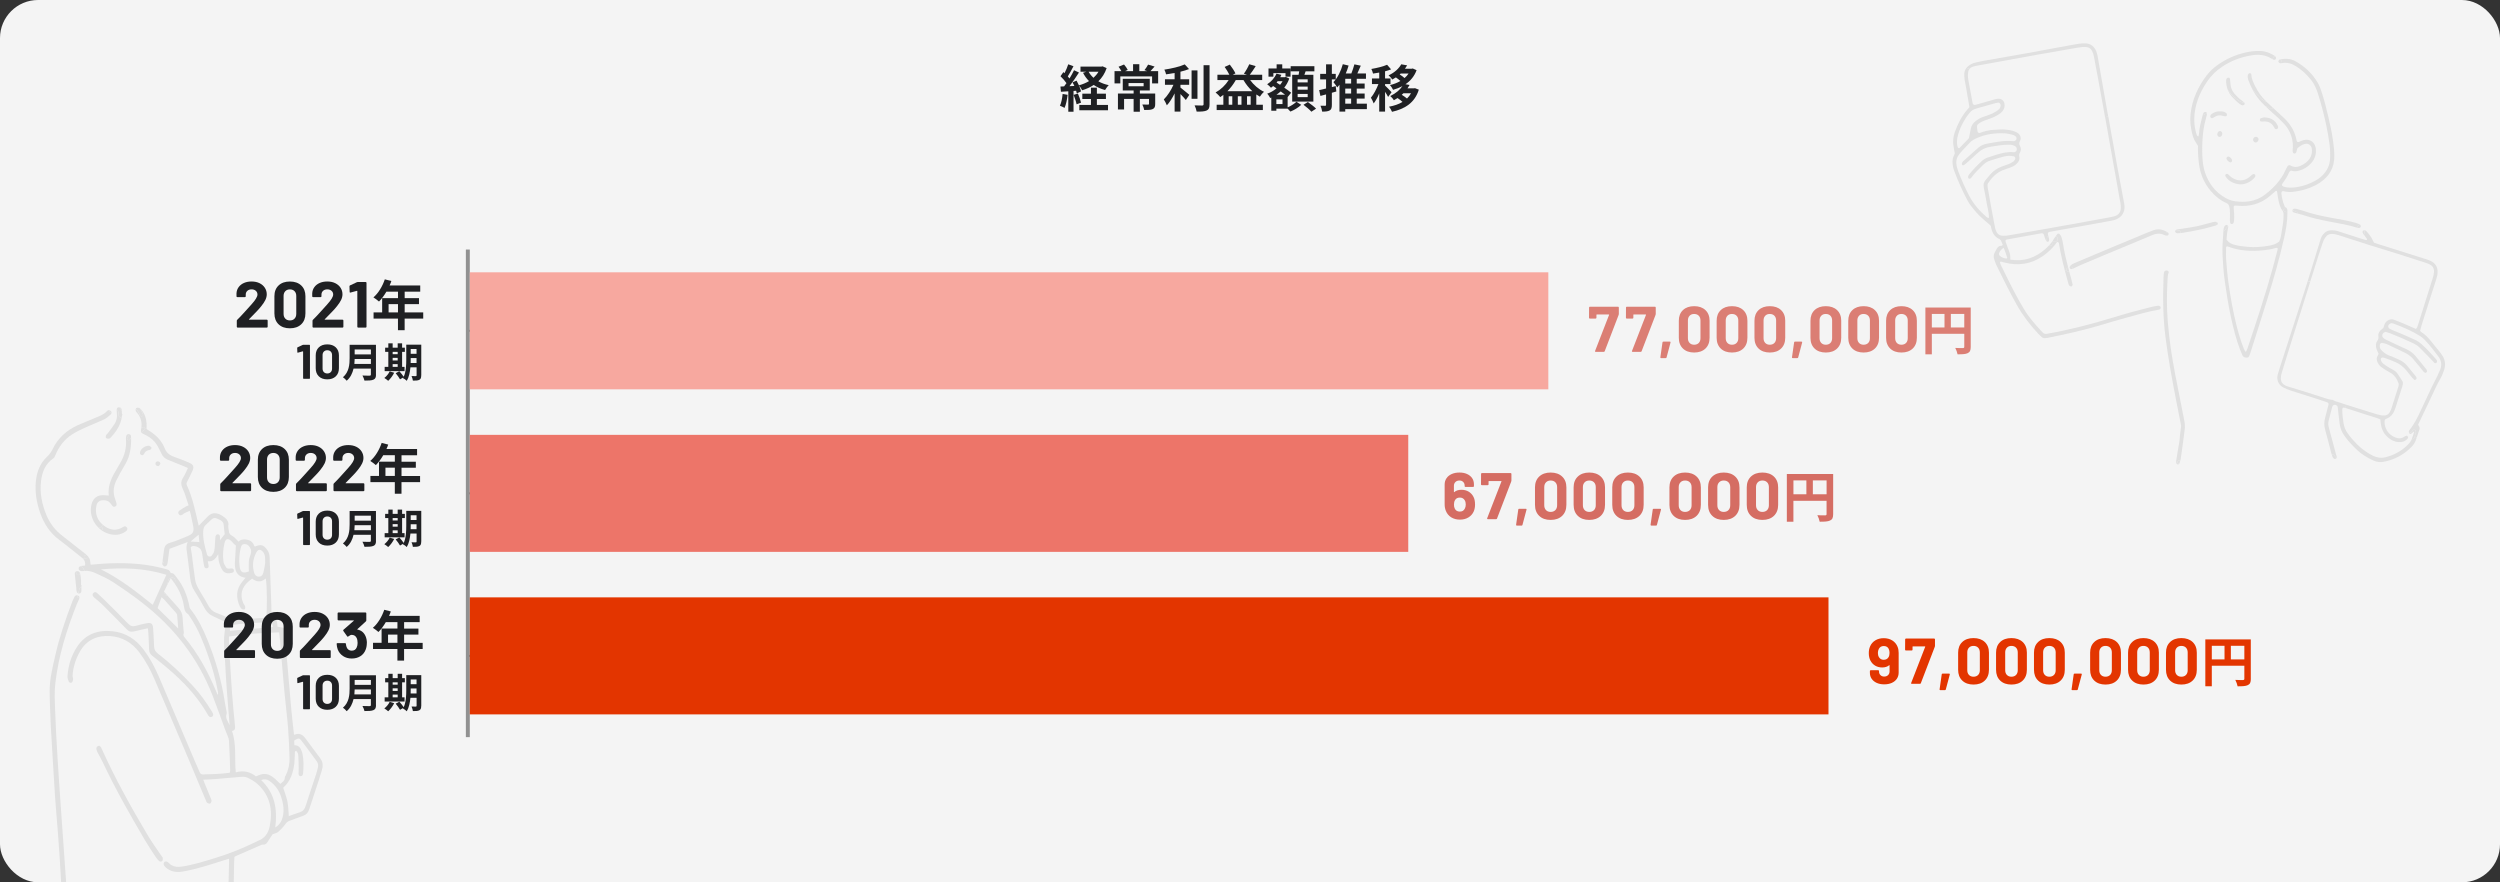 <?xml version="1.0" encoding="UTF-8"?><svg id="_レイヤー_2" xmlns="http://www.w3.org/2000/svg" xmlns:xlink="http://www.w3.org/1999/xlink" viewBox="0 0 984.83 347.57"><rect x="0" y="0" width="984.83" height="347.57" fill="#333333" stroke="none"/><defs><style>.cls-1{fill:#f4f4f4;}.cls-2{fill:#e33500;}.cls-3{fill:#f7a89f;}.cls-4{fill:#e0e0e0;}.cls-5{fill:#db7e74;}.cls-6{fill:#1f2023;}.cls-7{fill:#ed7569;}.cls-8{clip-path:url(#clippath);}.cls-9{fill:none;}.cls-10{fill:#d56d63;}.cls-11{fill:#919191;}</style><clipPath id="clippath"><rect class="cls-9" width="984.83" height="347.57" rx="15" ry="15"/></clipPath></defs><g id="_レイヤー_2-2"><g><rect class="cls-1" width="984.83" height="347.57" rx="15" ry="15"/><g class="cls-8"><g><path class="cls-4" d="M66.33,228.6s-.02,.11-.03,.16c-.04,.19-.1,.37-.15,.55-.13,.44-.27,.89-.41,1.33-.03,.11-.07,.21-.1,.32-.35,.69-.69,1.38-1.05,2.09,.09,.1,.18,.21,.27,.31-.16,.86,.55,1.42,1.29,1.45,1.44,1.62,2.84,3.2,4.25,4.77,.98,1.09,1.49,2.33,1.54,3.81,.07,1.67,.26,3.34,.39,5.02,.03,.38,.16,.8,.03,1.12-.27,.67-.03,1.1,.39,1.59,5.34,6.43,9.28,13.68,12.46,21.38,.18,.44,.38,.87,.57,1.3,.16-.47,.14-.88,.07-1.28-.89-4.91-2.24-9.69-3.92-14.38-1.86-5.2-3.83-10.36-6.98-14.96-.33-.49-.6-1.11-1.07-1.41-.99-.65-1.2-1.57-1.36-2.62-.41-2.76-1.29-5.37-2.72-7.76-.29-.49-.61-.96-.95-1.45,.08-.37,.14-.74,.17-1.11,.14-1.74-2.57-1.73-2.71,0,0-.11,.01-.18,.02-.22Zm59.93,70.3c1.08,1.45,.98,3.07,.5,4.66-.84,2.8-1.77,5.57-2.68,8.35-.75,2.32-1.54,4.62-2.28,6.94-.41,1.28-1.19,2.13-2.48,2.57-1.79,.61-3.55,1.31-5.34,1.95-.75,.27-1.2,.76-1.67,1.41-.78,1.08-1.72,2.07-2.73,2.95-.51,.44-1.3,.56-2.2,.91-.58,.88-1.3,2.02-2.05,3.14-.41,.61-.9,1.06-1.74,.95-.29-.04-.63,.11-.92,.24-3.28,1.42-6.55,2.85-9.83,4.28-.15,.06-.27,.17-.47,.3-.04,.56-.12,1.15-.13,1.74-.1,4.93-.18,9.86-.28,14.79,0,.49,.07,1.04-.13,1.44-.08,.16-.22,.32-.39,.45,0-.04-.02-.09-.04-.13-.22-.63-1.09-.52-1.24-.03-.09-.12-.16-.25-.21-.36-.15-.38-.07-.85-.06-1.29,.11-4.71,.22-9.43,.33-14.14,.01-.53,0-1.07,0-1.75-.64,.2-1.15,.35-1.65,.51-5.52,1.76-11.01,3.61-16.75,4.58-2.37,.4-4.54,.02-6.41-1.54-.4-.33-.78-.79-.93-1.27-.1-.31,.11-.91,.37-1.09,.26-.17,.84-.09,1.15,.09,.54,.33,.94,.91,1.48,1.23,1.21,.72,2.53,.83,3.93,.63,4.63-.68,9.07-2.09,13.52-3.46,5.45-1.67,10.72-3.8,15.84-6.28,.29-.14,.57-.33,.87-.44,2.64-.98,4.05-3.01,4.59-5.64,1.31-6.35,.24-12.1-4.7-16.66-1.17-1.08-2.64-1.9-4.09-2.6-.77-.37-1.8-.35-2.69-.28-3.19,.23-6.36,.57-9.55,.83-1.65,.13-3.31,.18-5.12,.27,.22,.6,.37,1.04,.55,1.48,.78,1.9,1.57,3.8,2.35,5.71,.16,.4,.38,.84,.34,1.23-.04,.37-.31,.88-.61,1-.29,.11-.78-.13-1.12-.33-.2-.12-.29-.45-.39-.69-2.75-6.54-5.47-13.09-8.24-19.62-4.02-9.47-8.04-18.94-12.11-28.39-1.59-3.69-3.49-7.21-5.9-10.45-2.92-3.93-6.79-6.22-11.66-6.52-5.11-.31-9.22,1.55-11.84,6.15-1.66,2.92-2.63,6.05-2.86,9.4-.04,.52,.26,1.06,.21,1.57-.04,.42-.25,.97-.57,1.19-.46,.3-1,0-1.19-.5-.24-.64-.51-1.35-.46-2.01,.28-4.12,1.45-7.99,3.71-11.47,3.36-5.17,8.33-6.88,14.2-6.21,5.05,.57,9.02,3.14,12.07,7.2,2.49,3.32,4.43,6.94,6.05,10.73,4.67,10.9,9.29,21.82,13.94,32.73,.68,1.6,1.39,3.17,2.07,4.77,.25,.59,.56,.97,1.31,.96,3.51-.08,7.03-.18,10.59-.67,.06-.3,.16-.56,.15-.81-.14-3.95-.23-7.9-.47-11.84-.06-.98-.6-1.93-.94-2.88-.2-.56-.44-1.1-.65-1.66-1.63-4.42-3.18-8.87-4.89-13.26-5.72-14.72-15.12-26.7-27.5-36.36-3.8-2.96-7.77-5.71-11.8-8.35-2.11-1.39-4.48-2.4-6.78-3.47-1.38-.64-2.85-1.03-4.39-.87,.03-.17-.02-.35-.19-.51-.07-.06-.13-.12-.2-.17,.04-.29-.09-.6-.4-.7-.12-.28-.44-.48-.78-.36-.1-.02-.21-.02-.31,0,.17-.12,.38-.19,.62-.23,.47-.08,.96-.09,1.5-.15,.2-1.26-.16-2.09-.9-2.81l.7-.11c.14,.14,.35,.21,.58,.14,.42-.12,.77-.28,1.09-.47,.4,.62,.62,1.32,.62,2.16,0,.21,.08,.41,.14,.75,1.69-.14,3.34-.31,4.99-.41,7.4-.44,14.75-.22,21.97,1.45,.18,.09,.39,.15,.63,.15,.58,.14,1.16,.29,1.73,.45,.83,.23,1.74,.33,2.04,1.36,.04,.12,.22,.29,.34,.29,1.12,.01,1.51,.93,2.08,1.63,2.73,3.36,4.26,7.26,5.1,11.46,.07,.36,.15,.76,.37,1.03,2.93,3.68,4.98,7.85,6.74,12.18,3.25,8.01,5.61,16.27,6.9,24.83,.14,.96,.36,1.91,.52,2.87,.08,.48,.28,1.02,.14,1.44-.58,1.76,.53,3.06,1.19,4.49-.21-2.52-.42-5.03-.62-7.55-.28-3.62-.58-7.24-.81-10.86-.27-4.22-.42-8.44-.73-12.66-.18-2.49,.05-4.92,.42-7.37,.11-.72,.09-1.46,.13-2.16-1.78-.85-3.43-1.66-5.1-2.42-1.44-.66-2.42-1.69-3.17-3.11-1.24-2.34-2.61-4.63-4.04-6.86-.96-1.51-1.42-3.12-1.62-4.87-.37-3.28-.82-6.55-1.23-9.83-.03-.22-.04-.43-.08-.65q-.44-2.04,.31-3.81c-2.46,.92-4.76,1.79-7.17,2.69-.2,1.56-.4,3.11-.61,4.66-.08,.59-.13,1.21-.38,1.73-.15,.3-.69,.61-1.01,.57-.1-.02-.21-.08-.31-.17h0c.35-.61,.21-1.5-.41-1.89,.18-1.42,.39-2.83,.54-4.26,.16-1.52,.69-2.54,2.35-3.02,2.33-.68,4.59-1.64,6.84-2.57,2.38-.98,2.78-1.8,2.29-4.28-.28-1.43-.6-2.86-.91-4.29-.09-.42-.23-.83-.42-1.49-.71,.33-1.37,.61-2,.93-.29,.14-.53,.37-.8,.56-.5,.35-1.03,.46-1.45-.06-.46-.58-.26-1.19,.27-1.56,.83-.59,1.74-1.09,2.63-1.61,.23-.13,.49-.21,.93-.4-.5-1.51-.96-2.98-1.47-4.44-.25-.72-.56-1.41-.88-2.1-.67-1.45-.82-2.82,.13-4.28,.76-1.16,1.26-2.48,1.95-3.87-.77-.34-1.4-.63-2.04-.89-1.91-.77-3.82-1.54-5.73-2.3-1.26-.5-2.21-1.32-2.72-2.62-.26-.65-.67-1.24-.96-1.88-1.18-2.66-3.22-4.42-5.82-5.6-.63-.29-.98-.49-1.14-.79,.46-.29,.87-.63,1.29-1.05,.13-.13,.19-.28,.19-.42h.65c0,.07,0,.14,0,.2,.34,.22,.7,.46,1.06,.69,2.68,1.69,4.86,3.83,6.03,6.82,.71,1.82,2,2.84,3.81,3.45,1.95,.66,3.85,1.45,5.75,2.24,1.85,.78,2.17,1.6,1.33,3.45-.62,1.38-1.33,2.72-2.01,4.08-.22,.44-.37,.84-.12,1.37,2.32,5,3.36,10.39,4.61,15.71,.02,.1,.09,.18,.11,.23,1.12-1.14,2.26-2.28,3.36-3.45,2.32-2.46,4.82-1.39,7.03,.44,.84,.69,1.45,1.68,1.23,2.98-.11,.67,.15,1.39,.2,2.09,.07,.93,.38,1.5,1.34,1.96,.92,.44,1.57,1.43,2.47,2.3,.95-.94,2.2-1.08,3.61-.73,1.4,.35,2.25,1.21,2.67,2.56,.19,0,.36,.05,.48,0,2.05-.87,3.11-.54,4.46,1.26,.68,.91,1,1.84,1.04,2.99,.2,6.38,.46,12.76,.68,19.14,.05,1.46,0,2.92,0,4.26,.74,.54,1.61,.9,2.01,1.55,.39,.63,.29,1.56,.41,2.45,.51,.1,.97,.2,1.44,.27,1.12,.17,1.22,.3,1.32,1.42,.87,10.09,1.72,20.18,2.62,30.27,.31,3.5,.74,6.99,1.12,10.51,.06,.03,.18,.14,.24,.11,1.92-.89,3.22,.02,4.31,1.49,1.98,2.65,3.94,5.3,5.91,7.95Zm-1.03,3.51c.21-.88,.11-1.73-.44-2.48-1.96-2.66-3.89-5.34-5.89-7.97-.96-1.26-1.17-1.25-2.56-.53-.14,.07-.25,.18-.46,.33,.03,.55,.06,1.13,.09,1.82,1.9-.04,2.53,1.25,3,2.7,.07,.21,.13,.41,.18,.63,.55,2.52,.45,5.06,.27,7.61,0,.11-.02,.22-.05,.32-.12,.51-.35,.96-.95,.92-.59-.04-.82-.48-.82-1.02,0-.43,.08-.87,.07-1.3-.03-1.83-.03-3.67-.14-5.5-.05-.78-.19-1.61-.87-2.16-.7,.25-.5,.8-.52,1.26-.07,1.3-.05,2.6-.21,3.89-.46,3.53-1.53,6.81-4.28,9.3-.08,.07-.11,.18-.08,.12,.59,1.86,1.29,3.58,1.65,5.36,.36,1.83,.38,3.74,.56,5.79,1.43-.51,2.83-1.06,4.27-1.5,1.26-.39,1.93-1.2,2.33-2.44,1.33-4.18,2.74-8.33,4.11-12.5,.29-.87,.53-1.76,.74-2.66Zm-12.71,3.15c1.08-2.18,1.6-4.5,1.53-6.91-.12-4.01-.26-8.01-.58-12.01-.38-4.69-1-9.37-1.43-14.06-.62-6.74-1.15-13.49-1.73-20.23-.09-1.06-.23-2.12-.35-3.24-6.69,.16-13.19,.66-19.76,1.64,0,.79-.02,1.43,0,2.07,.08,1.95,.17,3.9,.29,5.84,.31,5.03,.59,10.05,.97,15.08,.31,4.1,.72,8.2,1.13,12.29,.11,1.07-.13,1.8-1.22,1.91,1.9,5.3,.96,10.78,1.51,16.32,3.08-.92,5.76-.16,7.95,1.58,.81-.32,1.38-.59,1.98-.76,2.25-.64,4.01,.37,5.61,1.78,.68,.6,1.3,1.26,2,1.94,.83-.71,1.81-1.22,1.78-2.52,0-.25,.19-.5,.31-.74Zm-1.15,16.29c.65-2.73,.24-5.39-.63-7.98-.87-2.58-2.38-4.72-4.66-6.27-.95-.64-1.93-.82-3.2-.3,5.39,5.13,6.48,11.47,5.56,18.67,1.71-1.05,2.53-2.45,2.93-4.13Zm-3.85-74.84c-.11-.63-.21-1.19-.32-1.8-5.67-.03-11.15,.21-16.61,1.16v2.14c5.66-.5,11.23-1,16.93-1.5Zm-2.72-3.67c.51-1.9,.43-13.34-.12-15.48-1.78,1.66-3.62,1.42-5.37,.08-.53,.41-.97,.73-1.38,1.08-2.7,2.38-3.45,5.15-2.21,8.32,.21,.55,.66,1.01,.84,1.56,.11,.34,.06,.94-.16,1.11-.24,.18-.85,.1-1.13-.09-.37-.27-.66-.72-.85-1.16-1.41-3.25-1.5-6.4,.81-9.34,.43-.55,.88-1.09,1.47-1.82-2.17-.32-3.42-1.38-3.91-3.16-.07-.25-.12-.52-.16-.8-.07-.53-.14-1.08-.12-1.62,.12-2.32,.27-4.63,.42-7.12-.14-.11-.49-.35-.79-.64-.35-.34-.62-.75-.97-1.08-1.35-1.28-2.32-1.02-2.74,.78-.56,2.39-.74,4.83-.4,7.26,.11,.81,.6,1.61,1.07,2.31,.46,.69,1.25,.44,1.95,.39,.47-.04,.89,.12,1.04,.56,.02,.06,.03,.12,.05,.19,.09,.61-.33,.9-.84,1.01-1.4,.32-2.79,.25-3.65-1.05-.61-.92-1.04-2-1.34-3.07-.26-.9-.22-1.89-.35-3.19-1.04,1.72-2.07,3.02-4.12,2.71,.12,.63,.21,1.1,.3,1.58,.1,.52,.06,1.04-.53,1.19-.64,.17-1.06-.23-1.18-.82-.23-1.11-.39-2.23-.57-3.35-.13-.8-.18-1.62-.4-2.4-.31-1.07-1.14-1.68-2.18-2.01-.8-.25-1.57-.34-2.16,.3,.18,1.12,.35,2.13,.49,3.15,.42,3.22,.77,6.45,1.26,9.66,.16,1.04,.55,2.09,1.05,3.02,1.27,2.33,2.76,4.54,4,6.89,.75,1.41,1.69,2.48,3.17,3.09,1.7,.71,3.51,1.24,5.04,2.21,1.47,.94,2.85,.59,4.33,.46,2.05-.18,4.1-.3,6.16-.44,1.4-.1,2.8-.18,4.17-.26Zm-.33-21.43c-.07-1.79,.16-3.15-.75-4.34-.98-1.28-1.99-1.34-2.75,.07-1.35,2.52-1.67,5.21-.86,7.98,.26,.87,.85,1.51,1.86,1.53,.85,.02,1.46-.4,1.78-1.57,.36-1.34,.54-2.74,.71-3.67Zm-5.82-3.3c.47-1.11,.38-2.01-.22-3-.54-.89-1.23-1.33-2.23-1.26-.98,.07-1.21,.82-1.38,1.56-.56,2.38-.75,4.8-.43,7.24,.31,2.34,1.3,2.88,3.65,1.95-.07-2.25-.25-4.45,.61-6.49Zm-10.12-8.18c-.15-1.23-.35-2.46-.42-3.69-.05-.81-.47-1.32-1.06-1.71-.49-.32-1.08-.49-1.61-.76-.79-.4-1.47-.22-2.08,.33-.76,.69-1.48,1.43-2.25,2.11-.79,.7-1.02,1.56-1.06,2.6-.15,3.13,.65,6.09,1.48,9.05,.25,.9,1.3,1.19,1.88,.5,.44-.51,.83-1.17,.97-1.82,.23-1.1,.25-2.25,.34-3.38,.06-.7,.05-1.41,.14-2.1,.07-.55,.29-1.12,.98-1.08,.69,.04,.83,.58,.81,1.18-.01,.34,0,.68,0,1.17,.69-.88,1.24-1.58,1.88-2.4Zm-10,3.09c-.1-1-.2-1.98-.29-2.89-1.11,.94-2.15,1.83-3.16,2.7,1.09,.06,2.19,.13,3.45,.2Zm-8.33,34.06c-.13-1.73-.23-3.53-.43-5.33-.04-.38-.39-.76-.66-1.08-1.46-1.67-2.94-3.32-4.42-4.97-.27-.3-.61-.55-1.05-.95-.59,1.62-1.12,3.07-1.56,4.29,2.81,2.78,5.44,5.38,8.13,8.04Zm-10.02-9.32c1.82-3.99,3.56-7.82,5.37-11.83-8.51-2.63-17.07-2.92-25.77-2.13,7.47,3.68,13.94,8.77,20.4,13.96Z"/><path class="cls-4" d="M83.83,280.96c.28,.56,.23,1.08-.34,1.4-.58,.33-1.04,.05-1.39-.44-.13-.18-.24-.36-.34-.55-3.49-6.08-8.06-11.27-13.24-15.93-2.73-2.46-5.61-4.76-8.48-7.07-.83-.67-1.28-1.36-1.31-2.44-.05-2.27-.19-4.54-.3-6.81-.02-.48-.1-.95-.18-1.61-1.25,.27-2.4,.49-3.53,.78-4.05,1.02-3.58,.81-6.18-1.82-2.7-2.74-5.39-5.49-8.12-8.2-.88-.87-1.87-1.64-2.81-2.46-.32-.28-.69-.54-.93-.89-.33-.5-.29-1.05,.23-1.44,.46-.34,.92-.27,1.32,.11,.95,.89,1.92,1.75,2.84,2.66,3.15,3.13,6.32,6.24,9.41,9.43,.9,.93,1.77,1.24,3.01,.86,1.39-.42,2.83-.74,4.26-1.02,1.75-.35,2.45,.18,2.57,1.92,.16,2.38,.29,4.76,.37,7.14,.04,1.21,.45,2.06,1.47,2.85,4.98,3.85,9.55,8.16,13.83,12.77,2.81,3.03,5.2,6.38,7.36,9.89,.17,.28,.33,.56,.48,.85Z"/><path class="cls-4" d="M66.31,228.82c.14-1.73,2.85-1.74,2.71,0-.03,.37-.09,.74-.17,1.11-.48-.69-1.01-1.4-1.58-2.22-.58,1.16-1.11,2.21-1.63,3.25,.04-.11,.07-.21,.1-.32,.14-.44,.28-.88,.41-1.33,.05-.18,.11-.37,.15-.55,.01-.05,.02-.11,.03-.16,0,.04,0,.11-.02,.22Z"/><path class="cls-4" d="M64.86,233.36c.43,.49,.86,.97,1.29,1.45-.74-.03-1.45-.59-1.29-1.45Z"/><path class="cls-4" d="M64.05,221.15c.62,.39,.76,1.28,.41,1.89-.19-.18-.37-.45-.49-.68-.11-.2,0-.53,.03-.79,.02-.14,.03-.28,.05-.42Z"/><path class="cls-4" d="M64.11,337.92c.02,.4,.06,.9-.15,1.18-.32,.45-.9,.4-1.3,.05-.44-.39-.85-.84-1.17-1.34-1.49-2.26-3.02-4.49-4.39-6.83-5.89-10.03-11.65-20.14-16.61-30.68-.62-1.32-1.38-2.57-2.05-3.87-.22-.43-.41-.9-.48-1.37-.1-.68,.36-1.25,1.19-1.3,.16,.16,.55,.39,.7,.73,5.34,11.92,11.66,23.31,18.33,34.52,1.71,2.88,3.7,5.59,5.57,8.37,.12,.18,.35,.35,.36,.53Z"/><path class="cls-4" d="M62.17,181.75c.56-.03,1.13,.48,.98,.98-.11,.38-.49,.68-.65,.89-.85,.02-1.3-.43-1.27-.99,.04-.57,.38-.86,.93-.88Z"/><path class="cls-4" d="M62.69,223.52c.21,.05,.42,.1,.63,.15-.25,0-.46-.06-.63-.15Z"/><path class="cls-4" d="M59.69,176.45c0,.29-.46,.78-.76,.82-1,.13-1.72,.52-2.14,1.47-.23,.51-.66,.74-1.19,.46-.51-.28-.53-.76-.38-1.27,.38-1.23,1.86-2.3,3.32-2.33,.05,0,.26-.05,.37,.03,.3,.25,.78,.54,.78,.82Z"/><path class="cls-4" d="M57.74,166.73c.04,.69,.01,1.39,0,2.14h-.65c0-.49-.64-.92-1.08-.48-.13,.13-.25,.25-.38,.36,0-.04,.01-.09,.02-.14,.35-2-.08-3.88-1.29-5.54-.28-.4-.71-.72-.87-1.16-.09-.23-.09-.59,0-.86,.78,.61,1.32,1.63,1.63,2.53,.27,.76,1.49,.44,1.22-.34-.32-.91-.78-1.83-1.41-2.55,.26,.14,.49,.44,.7,.68,1.32,1.53,1.98,3.34,2.1,5.35Z"/><path class="cls-4" d="M57.1,168.86c0,.14-.06,.29-.19,.42-.42,.42-.83,.76-1.29,1.05-.18-.33-.13-.78,.01-1.58,.13-.11,.25-.23,.38-.36,.44-.44,1.08-.01,1.08,.47Z"/><path class="cls-4" d="M56.35,163.25c.27,.77-.95,1.1-1.22,.34-.31-.9-.86-1.92-1.63-2.53,.03-.12,.09-.21,.15-.28,.22-.22,.79-.23,1.15-.13,.05,.01,.09,.03,.14,.06,.63,.72,1.09,1.63,1.41,2.55Z"/><path class="cls-4" d="M51.65,172.44c.07,3.54-.35,6.99-2.14,10.15-.72,1.27-1.47,2.53-2.18,3.8-.53,.95-1.03,1.91-1.5,2.88-1.17,2.4-1.41,4.86-.45,7.39,.19,.51,.35,1.03,.5,1.54,.18,.59,.05,1.09-.54,1.36-.54,.25-.92-.05-1.23-.48-.22-.3-.46-.59-.68-.89-.6-.81-1.43-1.08-2.4-1.12-1.87-.08-2.83,.64-3.12,2.53-.46,2.95,.48,5.37,2.66,7.17l-.71,.81c-.1,0-.21,.03-.32,.09-.2,.12-.39,.24-.56,.38-2.29-2.11-3.59-5.24-3.1-8.51,.5-3.3,2.39-4.81,5.74-4.42,.32,.04,.64,.05,1.22,.1-.46-4.17,1.32-7.49,3.32-10.76,.59-.97,1.16-1.96,1.69-2.96,1.36-2.55,1.94-5.26,1.79-8.15-.03-.48-.06-.99,.04-1.45,.12-.58,.52-.97,1.17-.88,.07,0,.13,.02,.19,.04-.3,.48-.6,.96-.89,1.43-.42,.7,.67,1.34,1.09,.64,.14-.23,.28-.46,.42-.69Z"/><path class="cls-4" d="M51.64,172.06c0,.13,0,.25,0,.38-.14,.23-.28,.46-.42,.69-.42,.7-1.51,.06-1.09-.64,.29-.48,.59-.96,.89-1.43,.44,.14,.6,.52,.62,1.01Z"/><path class="cls-4" d="M49.99,207.8c.42,.65,.05,1.17-.45,1.53-2.04,1.49-4.35,1.66-6.67,.96-1.04-.31-2.01-.8-2.89-1.41,.06-.04,.12-.07,.18-.11,.6-.35,.23-1.18-.32-1.18l.71-.81c.19,.16,.39,.31,.59,.45,2.3,1.63,4.76,2.01,7.28,.4,.56-.36,1.14-.48,1.56,.17Z"/><path class="cls-4" d="M48.04,163.12c.06,.01,.12,.03,.18,.04-.06,.24-.11,.49-.15,.73-.03,.07-.06,.13-.09,.2-.26,.61-1.17,.26-1.18-.32,0-.57-.02-2.22-.83-2.42,.03-.5,.3-.86,.82-.93,.03,0,.06,0,.09,0,.46,.32,.74,.84,.92,1.41,.05-.07,.1-.14,.16-.22,.06,.5,.06,1,.09,1.51Z"/><path class="cls-4" d="M47.98,164.1c.03-.07,.06-.13,.09-.2-.18,.92-.34,1.84-.66,2.7-.79,2.1-2.09,3.91-3.6,5.56-.25,.27-.57,.6-.9,.65-.36,.06-.87-.05-1.12-.29-.18-.17-.14-.7-.03-1.02,.09-.28,.43-.47,.62-.73,.94-1.26,1.92-2.48,2.77-3.8,.77-1.21,1.07-2.59,.89-4.05-.06-.48-.08-.97-.08-1.46,0-.04,0-.07,0-.11,.81,.21,.82,1.85,.83,2.42,0,.58,.92,.93,1.18,.32Z"/><path class="cls-4" d="M47.96,161.62c-.05,.07-.11,.14-.16,.22-.18-.57-.46-1.09-.92-1.41,.59-.03,.95,.34,1.04,.92,.01,.09,.03,.18,.03,.27Z"/><path class="cls-4" d="M43.69,161.93c.2,.22,.29,.45,.27,.67-.45,.08-.98-.41-.69-.94,0,0,0,0,0-.01,.14,.06,.28,.16,.41,.29Z"/><path class="cls-4" d="M43.27,161.65c-.29,.53,.24,1.02,.69,.94-.01,.28-.18,.55-.44,.76-.78,.66-1.54,1.4-2.44,1.83-2.3,1.09-4.69,1.97-7,3.03-1.91,.88-3.85,1.75-5.62,2.88-3.25,2.06-5.41,5.07-6.82,8.63-.12,.29-.29,.62-.53,.78-3.28,2.16-4.52,5.46-4.95,9.1-.54,4.56,.35,8.95,2.08,13.18,1.38,3.39,3.52,6.17,6.46,8.39,3.02,2.29,5.92,4.74,8.95,7.03,.13,.1,.25,.19,.36,.29-.19,.14-.4,.26-.62,.38-.43,.22-.37,.74-.09,1.01l-.7,.11c-.14-.13-.29-.26-.46-.39-2.97-2.27-5.8-4.72-8.81-6.94-3.69-2.72-6-6.35-7.49-10.57-1.44-4.08-2.15-8.28-1.7-12.62,.38-3.67,1.65-6.98,4.38-9.53,1-.93,1.67-1.91,2.27-3.14,2.06-4.25,5.43-7.25,9.69-9.23,2.31-1.07,4.7-1.94,7.04-2.96,1.62-.71,3.36-1.22,4.6-2.65,.32-.37,.76-.5,1.17-.32,0,0,0,0,0,.01Z"/><path class="cls-4" d="M39.84,207.59c.56,0,.92,.84,.32,1.18-.06,.04-.12,.07-.18,.11-.36-.25-.7-.53-1.02-.82,.17-.14,.36-.26,.56-.38,.11-.06,.21-.09,.32-.09Z"/><path class="cls-4" d="M34,218.5c.39,.33,.71,.68,.95,1.07-.32,.19-.67,.35-1.09,.47-.23,.07-.43,0-.58-.14-.29-.27-.34-.79,.09-1.01,.22-.12,.43-.24,.62-.38Z"/><path class="cls-4" d="M33.06,224.4c.17,.16,.21,.34,.19,.51-.17,.02-.33,.04-.5,.07-.21,.04-.43,.03-.65,0-.58-.07-1.07-.29-1.11-.97-.02-.4,.13-.67,.38-.84,.1-.03,.21-.03,.31,0,.34-.12,.66,.07,.78,.36,.3,.1,.44,.42,.4,.7,.07,.05,.14,.1,.2,.17Z"/><path class="cls-4" d="M32.08,231.49c0,.42,0,.83,0,1.25,0,.54-.24,.97-.8,1.06-.2,.03-.37,.01-.51-.05,.05-.14,.1-.28,.16-.42,.1-.48,.21-.96,.36-1.43,.12-.38,.49-.5,.79-.41Z"/><path class="cls-4" d="M32.08,230.48c0,.34,0,.67,0,1.01-.31-.08-.67,.03-.79,.41-.15,.47-.25,.95-.36,1.43-.06,.14-.12,.28-.16,.42-.33-.13-.53-.46-.62-.86-.09-.42-.07-.86-.11-1.28-.18-1.76-.35-3.52-.56-5.28-.06-.5,0-.91,.36-1.14,0,.25,.15,.48,.36,.6,0,.05-.01,.09-.01,.14-.04,.82,1.21,.81,1.26,0-.01,.18,0,0,.02-.05,.01-.04,.03-.08,.04-.12,0,.02,.01,.05,.02,.07,.21,.83,.31,1.69,.38,2.55,.06,.69,.01,1.4,.01,2.1h.16Z"/><path class="cls-4" d="M31.5,225.76s-.03,.08-.04,.12c-.01,.04-.03,.23-.02,.05-.05,.81-1.3,.82-1.26,0,0-.05,0-.09,.01-.14-.21-.11-.35-.35-.36-.6,.08-.06,.18-.1,.3-.14,.66-.19,1.18,.12,1.36,.7Z"/><path class="cls-4" d="M30.77,234.62c.42,.22,.57,.57,.51,.97-.1,.01-.21,0-.31-.04-.22-.06-.4-.22-.43-.48-.01-.07-.01-.13,0-.2,0-.11,.02-.22,.03-.33,.06,.02,.12,.05,.19,.08Z"/><path class="cls-4" d="M30.97,235.55c.1,.04,.21,.05,.31,.04-.02,.14-.06,.29-.13,.44-.28,.64-.61,1.27-.87,1.92-4.01,10.1-7.24,20.42-8.49,31.25-.41,3.53-.2,7.14-.07,10.71,.21,5.9,.53,11.8,.89,17.69,.45,7.41,.97,14.81,1.48,22.21,.59,8.43,1.2,16.85,1.79,25.28,.29,4.16,.55,8.33,.82,12.5-.02,0-.05-.01-.07-.02-.79-.19-1.13,1.03-.34,1.22,.14,.03,.27,.07,.41,.1-.22,.33-.49,.76-.79,.81-.31,.05-.89-.27-1-.56-.25-.64-.35-1.36-.38-2.06-.23-4.38-.39-8.77-.65-13.15-.31-5.3-.68-10.59-1.07-15.88-.35-4.7-.81-9.39-1.12-14.09-.63-9.78-1.19-19.57-1.7-28.22-.18-5.2-.42-9.26-.44-13.32-.03-4.8,1.14-9.45,2.19-14.09,1.63-7.25,4.05-14.26,6.68-21.2,.25-.66,.56-1.29,.87-1.92,.27-.55,.71-.86,1.27-.66-.02,.11-.03,.22-.03,.33-.01,.07-.01,.14,0,.2,.03,.26,.21,.43,.43,.48Z"/></g><g><path class="cls-4" d="M949.87,170.86c-.2,.17-.57,.17-.69-.02-.04-.06-.08-.12-.11-.18,.18-.11,.36-.21,.55-.31,.23-.12,.49-.24,.59-.5,.15-.39,.51-.66,.94-.53,.39,.11,.67,.55,.54,.94-.19,.58-.28,1.18-.47,1.76-.06,.19-.13,.38-.22,.57-.15,.32-.57,.44-.9,.34,.32-.85,.58-1.73,.86-2.61,.02-.05-.07-.14-.14-.29-.32,.29-.63,.56-.94,.82Z"/><path class="cls-4" d="M948.35,171.73c.16,.11,.3,.29,.31,.45-.15-.11-.27-.27-.31-.45Z"/><path class="cls-4" d="M931.17,92.43s-.04-.05-.06-.08c-.47-.62-.62-1.22-.13-1.53,.14-.09,.29-.12,.45-.11,.12,.41,.13,.86,0,1.33-.05,.18-.15,.31-.27,.4Z"/><path class="cls-4" d="M928.84,89.78c-.37-.62,.31-1.56,1.01-1.07,0,0,.02,0,.02,.02,.05,.11,.09,.22,.14,.29,.05,.34-.31,.79-.57,.78-.2,0-.41,.01-.61-.02Z"/><path class="cls-4" d="M918.87,179.99c-.11-.29-.2-.58-.29-.88,.27-.2,.62-.22,.9,.12,.32,.4,.6,.85,.84,1.32-.03,.04-.06,.07-.09,.1-.24,.22-.74,.16-.92-.06-.16-.19-.35-.38-.44-.6Z"/><path class="cls-4" d="M936.61,163.27c.89,.28,1.79,.46,2.72,.4,.81-.05,1.48-.4,1.91-1.07,.35-.56,.66-1.17,.86-1.81,.94-2.88,1.83-5.77,2.75-8.65,.13-.42,.14-.84-.01-1.24-.67-1.77-1.66-3.28-3.41-4.2-1.04-.54-2.02-1.2-3.01-1.84-.71-.46-1.27-1.09-1.68-1.84-.56-1.03-.69-2.06,.02-3.09,.13-.19,.18-.44,.24-.6-.31-.69-.65-1.28-.84-1.92-.32-1.08-.34-2.17,.33-3.15,.35-.51,.55-.99,.44-1.63-.2-1.09,.22-1.98,1.04-2.69,.19-.16,.39-.32,.59-.47,.37-.26,.53-.62,.59-1.06,.05-.32,.18-.65,.33-.95,.59-1.13,2.2-2.11,3.63-1.49,1.16,.5,2.35,.89,3.51,1.38,1.7,.72,3.38,1.48,5.09,2.23,.44-.39,.6-.87,.74-1.34,1.98-6.24,3.96-12.49,5.91-18.75,.23-.72,.39-1.47,.46-2.22,.12-1.38-.41-2.49-1.69-3.11-.67-.34-1.4-.59-2.11-.82-3.68-1.18-7.36-2.36-11.04-3.52-3.37-1.05-6.74-2.07-10.11-3.13-4.25-1.34-8.48-2.7-12.72-4.08-.72-.24-1.45-.42-2.21-.47-1.29-.09-2.28,.41-2.99,1.49-.51,.78-.86,1.64-1.15,2.52-.57,1.67-1.12,3.35-1.65,5.03-1.03,3.26-2.05,6.51-3.07,9.77l-.98-.31c1.57-4.97,3.07-9.97,4.61-14.95,.18-.56,.35-1.12,.52-1.69,.25-.83,.74-1.51,1.33-2.11,.67-.68,1.49-1.08,2.45-1.15,1.1-.07,2.16,.04,3.22,.4,3.03,1.01,6.07,1.97,9.11,2.94,.56,.18,1.13,.35,1.7,.48,.11,.03,.27-.1,.39-.19,.04-.03,.04-.18,0-.24-.41-.59-.82-1.17-1.26-1.75,.12-.09,.21-.22,.27-.4,.13-.47,.12-.91,0-1.33,.28,.02,.58,.2,.86,.52,.94,1.08,1.85,2.18,2.42,3.52,.13,.3,.31,.59,.49,.92,.8,.26,1.6,.53,2.39,.78,5.77,1.82,11.53,3.64,17.3,5.45,.56,.18,1.13,.33,1.68,.54,.47,.18,.94,.37,1.37,.63,1.48,.88,2.3,2.18,2.3,3.94,0,1.01-.19,1.99-.51,2.97-.97,2.95-1.9,5.92-2.84,8.88-1.02,3.2-2.05,6.4-3.05,9.6-.2,.64-.34,1.29-.48,1.86,.16,.22,.23,.4,.36,.48,1.52,.94,2.75,2.2,3.87,3.58,1.16,1.44,2.34,2.87,3.49,4.32,.42,.52,.81,1.07,1.16,1.65,1.01,1.68,1.17,3.47,.6,5.33-.4,1.29-.92,2.52-1.6,3.69-.58,1.02-1.14,2.06-1.64,3.12-1.06,2.19-2.07,4.41-3.11,6.61-1.29,2.73-2.6,5.45-3.93,8.23,.09,.19,.17,.42,.31,.62,.26,.36,.38,.76,.24,1.18-.35,1.07-.7,2.14-1.07,3.21l-.83-.29c.18-.58,.28-1.18,.47-1.76,.13-.4-.14-.84-.54-.94-.43-.12-.8,.14-.94,.53-.1,.26-.36,.38-.59,.5-.19,.1-.37,.19-.55,.31-.09-.16-.17-.32-.17-.49,0-.23,.08-.52,.23-.7,1.94-2.36,3.26-5.08,4.53-7.83,1.41-3.05,2.83-6.1,4.28-9.13,.69-1.44,1.46-2.84,2.16-4.27,.41-.83,.77-1.68,1.13-2.53,.72-1.73,.55-3.37-.41-4.87-.08-.12-.17-.25-.26-.37-1.67-2.22-3.34-4.44-5.27-6.45-.58-.6-1.23-1.16-1.93-1.61-3.21-2.03-6.7-3.5-10.24-4.83-.31-.12-.64-.18-.97-.24-.47-.07-1.17,.48-1.34,.97-.11,.32,.15,.99,.4,1.13,.51,.29,1.04,.54,1.59,.76,2.89,1.14,5.74,2.39,8.56,3.7,1.01,.47,1.9,1.08,2.71,1.82,2,1.81,3.81,3.8,5.58,5.83,.11,.13,.19,.28,.28,.42,.19,.27,.15,.64-.09,.92-.22,.27-.64,.3-.88,.05-.53-.55-1.03-1.11-1.55-1.65-1.4-1.45-2.8-2.9-4.23-4.33-.72-.72-1.57-1.25-2.49-1.69-2.96-1.42-5.97-2.7-9.02-3.91-.54-.21-1.11-.38-1.67-.54-.35-.1-.67,.04-.94,.25-.78,.58-.83,1.56-.11,2.15,.26,.21,.54,.41,.83,.55,2.66,1.26,5.31,2.53,7.99,3.73,1.4,.64,2.67,1.46,3.66,2.63,1.52,1.8,2.98,3.64,4.45,5.49,.14,.18,.15,.46,.19,.71,.05,.28-.43,.65-.69,.54-.22-.11-.48-.2-.64-.38-.54-.64-1.04-1.33-1.57-1.98-.85-1.04-1.7-2.09-2.58-3.1-.95-1.09-2.09-1.92-3.42-2.53-1.76-.8-3.49-1.67-5.23-2.5-.61-.29-1.21-.61-1.84-.84-.55-.2-1.12-.31-1.7-.43-.4-.08-.85,.31-.9,.7-.1,.79,0,1.58,.58,2.12,.9,.85,1.8,1.72,3.06,2.13,1.35,.44,2.63,1.11,3.94,1.67,1.26,.55,2.33,1.37,3.21,2.4,1.14,1.34,2.24,2.73,3.35,4.1,.15,.19,.26,.43,.31,.67,.05,.25-.03,.49-.26,.66-.22,.16-.54,.2-.69,.04-.29-.3-.6-.59-.86-.91-.75-.91-1.48-1.83-2.22-2.75-1.14-1.39-2.49-2.47-4.15-3.21-1.54-.69-3.1-1.3-4.7-1.81-.16-.05-.33-.04-.5-.06-.4-.05-.78,.41-.7,.83,.13,.7,.52,1.25,1.06,1.66,.74,.55,1.5,1.09,2.3,1.54,2.8,1.56,2.64,1.24,4.62,4.45,.18,.29,.36,.57,.54,.85,.24,.38,.26,.79,.16,1.21-.07,.33-.14,.66-.24,.98-.87,2.72-1.74,5.44-2.61,8.16-.16,.48-.32,.96-.53,1.42-.57,1.27-1.43,2.26-2.71,2.87-.37,.17-.83,.21-1.07,.77,0,.39-.06,.89,0,1.38,.36,2.55,1.75,4.31,4.1,5.33,1.23,.54,2.44,.55,3.6-.22,.27-.18,.59-.29,.9-.42,.1-.04,.23,0,.34,.08,.05,.18,.16,.34,.31,.45,0,.02,0,.05,0,.07-.03,.16-.05,.35-.14,.47-.66,.82-1.52,1.3-2.57,1.42-1.48,.16-2.84-.2-4.09-.98-2.19-1.37-3.51-3.34-3.91-5.9-.11-.66-.17-1.32-.25-2.02-.43-.18-.8-.38-1.2-.5-1.92-.62-3.84-1.22-5.77-1.83-2.16-.69-4.32-1.39-6.48-2.09-.12-.04-.24-.08-.36-.12l.41-1.24c1.37,.44,2.75,.85,4.12,1.28,2.72,.86,5.46,1.68,8.18,2.54Z"/><path class="cls-4" d="M904.7,83.5c-.53-.26-1.07-.51-1.62-.74,0-.02,0-.04,.01-.06,.09-.27,.28-.43,.53-.46,.32-.04,.68-.05,.99,.03,.89,.23,1.78,.48,2.65,.77,3.73,1.28,7.57,2.13,11.45,2.82,3.13,.55,6.27,1.08,9.34,1.95,.56,.16,1.1,.39,1.62,.65,.1,.05,.16,.15,.22,.26,0,0-.02,0-.02-.02-.71-.49-1.38,.45-1.01,1.07-.05,0-.09-.02-.14-.03-3.6-1.16-7.33-1.74-11.02-2.44-3.46-.65-6.89-1.42-10.23-2.52-.78-.25-1.57-.47-2.36-.68,0-.24-.11-.47-.39-.61Z"/><path class="cls-4" d="M903.36,83.6c-.2-.07-.35-.55-.29-.84,.55,.23,1.09,.48,1.62,.74,.28,.14,.4,.38,.39,.61-.42-.11-.84-.22-1.26-.34-.16-.05-.31-.11-.46-.17Z"/><path class="cls-4" d="M900.74,81.95c.39,.47,.37,1.08,.36,1.71-.32-.1-.65-.2-.98-.29-.24-.06-.39-.2-.47-.37-.25-.51,.16-1.3,.88-1.11,.07,.02,.14,.04,.21,.06Z"/><path class="cls-4" d="M934.69,179.49c1.69,.84,3.38,1.05,5.14,.6,3.32-.85,6.25-2.45,8.69-4.88,.66-.66,1.23-1.39,1.57-2.26,0,0,0,0,0,0,.33,.1,.75-.01,.9-.34,.09-.19,.16-.37,.22-.57l.83,.29c-.15,.44-.31,.88-.47,1.32-.35,.95-.97,1.77-1.69,2.49-3.05,3.06-6.7,5.01-10.97,5.79-1.38,.26-2.69,.05-3.93-.51-2.38-1.08-4.62-2.4-6.53-4.23-1.7-1.63-3.32-3.34-4.72-5.24-1.07-1.45-1.79-3.04-2.04-4.82-.18-1.25-.32-2.5-.46-3.75-.12-1-.2-2.01-.33-3.01-.07-.55-.67-.97-1.32-.91-.22,.02-.47,.19-.62,.37-.15,.18-.22,.45-.28,.69-.47,1.79-.94,3.57-1.38,5.36-.23,.92-.09,1.83,.16,2.74,.95,3.49,1.86,6.98,2.8,10.47,.09,.32,.25,.64,.27,.96,0,.17-.09,.38-.22,.53-.24-.47-.52-.92-.84-1.32-.27-.34-.63-.32-.9-.12-.11-.34-.21-.69-.3-1.04-.77-2.92-1.48-5.86-2.3-8.77-.45-1.59-.47-3.14-.04-4.72,.47-1.7,.9-3.41,1.33-5.12,.12-.48-.07-.85-.5-1-.95-.33-1.9-.66-2.86-.97-3.76-1.2-7.53-2.38-11.28-3.6-1.03-.34-2.06-.73-3.03-1.22-2.23-1.11-2.81-3.41-2.33-5.07,.21-.73,.41-1.46,.64-2.18,3.51-10.87,7.04-21.73,10.52-32.61,.23-.71,.45-1.42,.67-2.13l.98,.31c-2.83,9-5.67,18-8.49,27.01-.93,2.96-1.81,5.95-2.75,8.91-.23,.73-.34,1.47-.33,2.23,.02,1.22,.63,2.08,1.66,2.63,.51,.28,1.09,.44,1.65,.61,2.33,.72,4.66,1.42,6.98,2.15,2.49,.78,4.96,1.59,7.44,2.4,.88,.29,1.76,.52,2.7,.55,.99,.69,2.18,.82,3.27,1.23,.7,.26,1.4,.5,2.11,.73l-.41,1.24c-.12-.04-.24-.07-.36-.11-.48-.13-.83,.14-.84,.62-.02,1.86,.2,3.69,.51,5.52,.24,1.44,.76,2.76,1.6,3.93,.59,.82,1.21,1.62,1.87,2.38,2.28,2.63,4.86,4.86,8.01,6.43Z"/><path class="cls-4" d="M897.63,24.53c-.2-.24-.08-.73,.16-.9,.14-.09,.27-.25,.42-.27,.02,0,.03,0,.05,0,.31,.29,.55,.64,.66,1.09,.04,.15,.03,.28,0,.4-.23,.04-.47,.11-.68,.07-.22-.05-.45-.2-.6-.37Z"/><path class="cls-4" d="M895.26,23.33c-.02-.19,.06-.38,.18-.53,.1-.35,.45-.65,.85-.6,.04,.04,.07,.08,.11,.12,.21,.21,.26,.65,.09,.94-.16,.27-.59,.41-.88,.25-.12-.06-.23-.12-.35-.18Z"/><path class="cls-4" d="M892.3,47.85c-.5,0-1,.04-1.5,.03-.28,0-.44-.19-.55-.43-.1-.24,.07-.77,.33-.86,.46-.16,.95-.27,1.23-.35,2.6,.04,4.41,1.01,5.45,3.23,.07,.15,.1,.32,.15,.48,.09,.28-.08,.68-.37,.86-.26,.16-.75,.08-.91-.17-.23-.35-.41-.73-.64-1.08-.77-1.11-1.84-1.69-3.19-1.71Z"/><path class="cls-4" d="M888.64,56.12c-.57,.04-1.1-.5-1.08-1.09,.03-.73,.6-1.22,1.31-1.12,.49,.07,.89,.56,.84,1.03-.08,.64-.53,1.15-1.06,1.19Z"/><path class="cls-4" d="M887.47,35.54c1.04,1.01,1.99,2.09,3.06,3.1,.76,.72,1.69,1.23,2.62,1.73,.72,.69,1.44,1.36,2.17,2.04-.15,.42-.6,.71-1.07,.39-.64-.44-1.36-.8-2.06-1.17-.43-.43-.86-.86-1.27-1.3-1.38-1.46-2.51-3.06-3.45-4.78Z"/><path class="cls-4" d="M885.94,28.93c.23-.21,.78-.05,.86,.21,.02,.08,.09,.15,.09,.23,.03,1.65,.74,3.08,1.45,4.51,1.09,2.21,2.46,4.22,4.23,5.92,.19,.18,.39,.37,.58,.55-.93-.5-1.86-1.01-2.62-1.73-1.07-1.01-2.02-2.09-3.06-3.1-.66-1.21-1.23-2.49-1.71-3.8-.27-.73-.43-1.46-.24-2.22,.05-.22,.25-.42,.42-.58Z"/><path class="cls-4" d="M876.92,97.52c0,1.68-.08,3.37,.05,5.04,.25,3.18,.53,6.37,.99,9.53,.75,5.24,1.68,10.45,2.95,15.59,.8,3.27,1.73,6.49,2.99,9.62,.19,.47,.36,.94,.85,1.33,.21-.47,.46-.91,.61-1.37,3.52-10.51,7.01-21.04,9.97-31.73,.65-2.35,1.26-4.7,1.86-7.07,.19-.74-.04-.98-.7-.77-1.53,.47-3.11,.72-4.7,.89-4.83,.52-9.57,.27-14.16-1.47-.38-.14-.71,.04-.71,.4Zm24.18-13.77c-.02,3.38-.57,6.7-1.31,9.98-1.84,8.12-4.12,16.12-6.59,24.07-2.24,7.22-4.56,14.42-6.84,21.63-.1,.32-.25,.62-.38,.93-.15,.36-.47,.49-.8,.51-.81,.06-1.5-.15-1.85-.98-.29-.7-.61-1.38-.88-2.09-1.56-4.09-2.61-8.33-3.56-12.61-1.01-4.6-1.75-9.25-2.41-13.91-.52-3.66-.8-7.36-.97-11.06-.07-1.51,0-3.03,.06-4.54,.07-1.54,.19-3.08,.3-4.61,.16-.01,.31-.09,.45-.24,.52-.57,.9-1.24,1.35-1.85,.08,.13,.13,.28,.12,.39-.12,.83-.34,1.64-.45,2.47-.12,.83-.15,1.67-.23,2.58,.84,1.19,1.89,1.66,3.04,1.99,1.71,.49,3.47,.66,5.23,.83,2.86,.28,5.72,.03,8.55-.46,1.4-.25,2.77-.7,3.91-1.61,.64-1.23,.75-2.59,.99-3.9,.4-2.24,.76-4.48,.74-6.76,0-.52-.08-.99-.36-1.44l.44-.08c.08,.17,.23,.31,.47,.37,.33,.09,.66,.18,.98,.29v.1Z"/><path class="cls-4" d="M879.22,38.06c-.8-.89-1.34-1.86-1.69-2.85,.76,1.18,1.69,2.27,2.75,3.19,.88,.76,2.48,2.11,3.85,2.02,.12,.16,.14,.37,.09,.57-.05,.25-.42,.5-.69,.5-.03,0-.05,0-.08,0-.16-.04-.34-.05-.48-.12-.22-.11-.44-.24-.64-.39-1.15-.85-2.15-1.85-3.1-2.91Z"/><path class="cls-4" d="M876.94,32.31c0-.9,.07-1.33,.44-1.59,.18-.12,.46-.15,.68-.13,.12,0,.28,.19,.32,.33,.09,.23,.11,.49,.14,.73,.07,.66,.11,1.33,.2,1.99,.18,1.27,.74,2.38,1.57,3.35,.82,.96,1.72,1.82,2.74,2.56,.34,.25,.67,.5,.99,.76,.04,.03,.07,.06,.1,.1-1.37,.09-2.97-1.26-3.85-2.02-1.05-.92-1.98-2.01-2.75-3.19h0c-.36-.99-.53-1.98-.59-2.9Z"/><path class="cls-4" d="M877.11,62.61c-.1-.23,.05-.76,.33-.86,.21-.08,.53-.12,.7-.01,.49,.31,.97,.69,1.15,1.28,.06,.21-.03,.48-.12,.69-.06,.12-.27,.17-.4,.25-.16-.03-.35-.01-.48-.09-.52-.29-.94-.69-1.17-1.26Z"/><path class="cls-4" d="M876.62,69.25c-.07-.18,.05-.57,.26-.64,.22-.08,.53-.16,.69-.07,.34,.22,.61,.57,.92,.84,.63,.57,1.33,1,2.13,1.3,2,.75,3.78,.38,5.44-.89,.4-.31,.75-.67,1.14-.99,.12-.1,.3-.14,.45-.21,.17-.08,.58,.02,.67,.21,.07,.14,.14,.3,.14,.46,0,.16-.06,.34-.15,.47-1.18,1.52-2.74,2.44-4.62,2.81-.32,.06-.67,.05-1.12,.09-2.25-.14-4.28-.97-5.74-2.93-.1-.13-.13-.3-.2-.45Z"/><path class="cls-4" d="M875.89,90.65c.04-.6,.17-1.17,.52-1.66,.09-.13,.25-.21,.39-.31,.24-.16,.51-.11,.69,.06,.06,.07,.13,.15,.18,.24-.45,.62-.83,1.29-1.35,1.85-.14,.15-.3,.22-.45,.24,0-.14,.02-.28,.03-.42Z"/><path class="cls-4" d="M875.43,52.62c0,.54-.19,.98-.7,1.23-.37,.18-.86,.03-1.09-.32-.31-.49-.21-.96,.07-1.41,.24-.39,.7-.58,1.06-.46,.38,.13,.66,.54,.66,.97Z"/><path class="cls-4" d="M873.36,87.58c.23,.12,.36,.36,.28,.63-.04,.15-.13,.34-.25,.4-.07,.04-.15,.07-.23,.11-.36-.32-.41-.96,.04-1.22,.06,.02,.11,.05,.16,.08Z"/><path class="cls-4" d="M874.46,43.88c.86,0,1.62,.03,2.27,.48,.2,.13,.42,.31,.5,.52,.08,.2,.03,.48-.05,.69-.04,.12-.26,.25-.4,.24-.32,0-.66-.04-.97-.14-1.28-.43-2.46-.28-3.57,.49-.21,.14-.43,.26-.65,.37-.34,.18-.89-.19-.89-.6,0-.34,.09-.66,.37-.89,1.01-.82,2.17-1.24,3.38-1.16Z"/><path class="cls-4" d="M900.24,81.54c.22,.12,.38,.25,.5,.41-.07-.02-.14-.04-.21-.06-.72-.19-1.13,.6-.88,1.11l-.44,.08c-.04-.06-.09-.13-.14-.19-.84-1.09-1.13-2.43-1.46-3.73-.27-1.05-.36-2.15-.53-3.23-.04-.24-.11-.47-.17-.71-.19,.02-.4-.02-.51,.07-.65,.53-1.27,1.09-1.9,1.65-3.22,2.88-7.01,4.24-11.31,4.19-.84,0-1.68-.1-2.52-.15-.51-.03-.82,.25-.76,.75,.2,1.76,.29,3.52,.14,5.29-.03,.32-.1,.68-.27,.95-.1,.18-.4,.31-.62,.32-.23,0-.5-.12-.57-.4-.02-.08-.04-.16-.06-.24-.05-.25-.09-.49-.1-.74,0-1.01,.04-2.02,.02-3.03-.02-.92-.06-1.85-.35-2.74-.16-.51-.42-.87-.94-1.1-2.52-1.09-4.59-2.78-6.33-4.87-1.96-2.36-3.36-5.02-4.1-8.02-.59-2.38-.76-4.81-.87-7.25-.04-.84,0-1.68,0-2.46-.53-.85-1.08-1.59-1.48-2.41-.36-.75-.62-1.57-.82-2.38-.63-2.54-.92-5.11-.63-7.75,.63-5.68,2.9-10.66,6.32-15.17,1.23-1.62,2.72-2.99,4.37-4.16,3.4-2.42,7.15-4.05,11.23-4.95,1.82-.4,3.64-.6,5.51-.54,2.08,.06,3.93,.8,5.67,1.89,.09,.06,.17,.14,.25,.23-.4-.05-.75,.25-.85,.6-.12,.15-.19,.34-.18,.53-.18-.09-.36-.19-.53-.3-2.35-1.43-4.91-1.67-7.55-1.26-4.21,.65-8.13,2.08-11.69,4.44-2.27,1.51-4.21,3.33-5.78,5.57-2.24,3.21-3.93,6.66-4.77,10.49-.78,3.6-.76,7.18,.37,10.71,.07,.23,.25,.43,.39,.64,.04,.06,.14,.09,.22,.09,.05,0,.16-.04,.17-.07,.06-.24,.12-.49,.14-.74,.18-2.78,.93-5.45,1.65-8.12,.21,.26,.56,.38,.93,.15,.19-.12,.36-.26,.51-.41,.05,.23,.08,.49,.03,.72-.11,.58-.27,1.15-.42,1.71-.71,2.52-1.09,5.09-1.26,7.7-.19,2.86-.2,5.72,.03,8.57,.3,3.69,1.49,7.05,3.67,10.06,1.51,2.09,3.43,3.69,5.69,4.89,1.12,.59,2.31,.99,3.58,1.14,1.76,.21,3.5,.28,5.28,.02,2.4-.35,4.55-1.25,6.43-2.72,1.99-1.55,3.85-3.25,5.4-5.28,.92-1.21,1.76-2.46,2.37-3.86,.27-.61,.58-1.21,.91-1.8,.28-.52,.8-.76,1.27-.48,1.77,1.04,3.39,.53,4.99-.38,.74-.42,1.4-.93,1.97-1.56,1.19-1.33,1.69-2.88,1.44-4.66-.19-1.4-1.38-2.21-2.72-1.89-1.1,.26-1.97,.91-2.92,1.62-.14,.5-.29,1.07-.45,1.62-.1,.33-.39,.53-.76,.54-.25,0-.52-.21-.58-.38-.23-.67-.04-1.33-.02-2,.06-2.05-.29-4.01-1.17-5.88-.54-1.15-1.19-2.23-2.05-3.16-.79-.87-1.62-1.71-2.47-2.51-1.17-1.1-2.39-2.12-3.56-3.21-.6-.56-1.2-1.13-1.78-1.71,.71,.37,1.43,.73,2.06,1.17,.47,.32,.92,.02,1.07-.39,.93,.86,1.86,1.71,2.79,2.58,.8,.75,1.62,1.47,2.38,2.26,2.2,2.31,3.66,5.01,4.21,8.18,.08,.48,.48,.67,.94,.49,.23-.09,.45-.23,.68-.32,.39-.15,.78-.31,1.19-.42,2.36-.61,4.4,.8,4.72,3.24,.29,2.22-.3,4.17-1.79,5.84-1.51,1.69-3.4,2.72-5.62,3.15-.41,.08-.83,.06-1.25,.04-.49-.03-1.02-.44-1.44-.06-.35,.32-.55,.83-.75,1.29-.63,1.39-1.59,2.57-2.41,3.84-.17,.27-.02,.68,.29,.84,.15,.07,.29,.18,.45,.22,.41,.1,.82,.2,1.23,.25,1.69,.21,3.37,.02,5.01-.34,2.06-.44,4.03-1.18,5.89-2.19,1.12-.6,2.15-1.32,3.05-2.22,1.78-1.8,2.86-3.93,2.98-6.49,.1-2.11,.02-4.21-.28-6.29-.62-4.33-1.5-8.61-2.61-12.84-.57-2.19-1.17-4.38-1.87-6.54-.62-1.92-1.4-3.78-2.69-5.39-1.7-2.11-3.63-3.96-5.94-5.41-1.71-1.07-3.49-1.64-5.51-1.26-.02,0-.04,0-.06,.01,.04-.12,.04-.25,0-.4-.11-.44-.35-.8-.66-1.09,2.01-.35,3.98-.32,5.84,.68,3.72,2.01,6.68,4.81,8.86,8.42,.83,1.37,1.31,2.91,1.8,4.43,.97,2.96,1.68,5.99,2.41,9.01,.75,3.11,1.41,6.23,1.86,9.4,.29,1.99,.5,4.02,.53,6.03,.06,4.56-1.91,8.12-5.71,10.62-2.48,1.63-5.24,2.66-8.15,3.23-.91,.18-1.83,.3-2.75,.4-1.18,.12-2.35,0-3.5-.3-.4-.1-.8,.33-.75,.78,.16,1.68,.5,3.32,1.17,4.88,.1,.23,.18,.54,.37,.64Z"/><path class="cls-4" d="M869.31,44.51s0,.01,0,.02c-.15,.15-.32,.29-.51,.41-.37,.24-.72,.11-.93-.15,0,0,0-.02,0-.02,.06-.22,.26-.46,.46-.57,.19-.11,.48-.12,.71-.08,.11,.02,.24,.24,.27,.39Z"/><path class="cls-4" d="M858.05,182.57c-.69-.59,.16-1.53,.88-1.21h0c-.1,.43-.24,.85-.4,1.26-.03,.07-.09,.14-.18,.2-.1-.08-.2-.16-.3-.24Z"/><path class="cls-4" d="M873.16,88.72c-.23,.09-.46,.17-.7,.24-4.11,1.21-8.29,2.07-12.51,2.73-.32,.05-.64,.09-.96,.12,.15-.45-.08-1.05-.7-1.06-.41,0-.82-.03-1.22-.07,.05-.05,.1-.1,.15-.14,.19-.14,.46-.17,.71-.21,1.74-.26,3.48-.51,5.22-.78,2.74-.42,5.4-1.18,8.06-1.92,.48-.13,.98-.23,1.47-.27,.17-.02,.36,.05,.52,.14-.45,.26-.39,.9-.04,1.22Z"/><path class="cls-4" d="M857.06,90.68c.41,.04,.82,.07,1.22,.07,.62,0,.85,.61,.7,1.06-.35,.03-.7,.06-1.04,.09-.25-.05-.53-.05-.72-.18-.18-.12-.39-.38-.39-.58,0-.15,.11-.33,.23-.47Z"/><path class="cls-4" d="M853.79,91.65c-.31-.07-.47-.27-.53-.51,.25,.12,.5,.25,.73,.39,.07,.04,.12,.12,.17,.2-.12-.03-.25-.05-.37-.09Z"/><path class="cls-4" d="M854.29,107.39c-.4,1.05-.39,2.15-.45,3.23-.28,5.29-.32,10.57,.1,15.87,.3,3.69,.7,7.36,1.24,11.01,.5,3.4,1.09,6.8,1.74,10.18,1.16,6.1,2.41,12.18,3.59,18.28,.22,1.15,.25,2.32,.09,3.5-.31,2.33-.62,4.66-.93,6.99-.2,1.5-.4,3-.64,4.49-.03,.14-.05,.29-.09,.43-.73-.32-1.57,.63-.88,1.21,.1,.08,.2,.17,.3,.24-.13,.09-.31,.16-.43,.15-.21-.01-.5-.23-.58-.42-.12-.29-.15-.66-.1-.98,.15-1.08,.35-2.15,.53-3.23,.25-1.49,.53-2.98,.75-4.47,.12-.83,.15-1.67,.25-2.5,.13-1.17,.28-2.33,.44-3.62-.65-3.32-1.35-6.78-2.01-10.24-.8-4.21-1.62-8.41-2.34-12.62-.69-4.06-1.3-8.12-1.83-12.2-.5-3.85-.75-7.71-.85-11.56-.11-4.03-.04-8.06,.1-12.09,.02-.58,.09-1.17,.18-1.75,.08-.51,.56-.8,1.14-.74,.43,.05,.85,.5,.71,.86Z"/><path class="cls-4" d="M816.53,105.7c0,.05,.02,.11,.02,.16h0c-.15,.07-.32,.16-.48,.14-.24-.03-.53-.09-.66-.25-.09-.12-.12-.33-.1-.52,.14-.05,.32-.12,.47-.1,.32,.04,.69,.2,.75,.57Z"/><path class="cls-4" d="M819.97,104.27c-1.16,.5-2.28,1.06-3.42,1.59,0-.05-.01-.11-.02-.16-.06-.37-.43-.54-.75-.57-.14-.02-.32,.05-.47,.1,0-.06,.02-.12,.03-.16,.07-.22,.27-.42,.45-.58,.71-.61,1.59-.93,2.44-1.29,4.41-1.86,8.82-3.73,13.24-5.57,4.81-2.01,9.62-4,14.43-6,.77-.32,1.56-.61,2.35-.91,1.4-.54,2.79-.54,4.17,.05,.28,.12,.57,.25,.84,.38,.06,.23,.22,.43,.53,.51,.12,.03,.25,.06,.37,.09,.07,.12,.11,.28,.16,.37,.03,.34-.39,.76-.65,.72-.33-.05-.69-.07-.97-.21-1.72-.89-3.36-.66-5.08,.07-6.11,2.59-12.25,5.11-18.38,7.66-3.1,1.3-6.2,2.6-9.28,3.92Z"/><path class="cls-4" d="M814.72,105.44c.14,.51,.28,1.03,.42,1.54-.04,0-.07-.02-.1-.04-.04,.01-.07,.03-.11,.04-.4,.13-.83-.15-.94-.53-.12-.42,.14-.81,.54-.94,.07-.02,.14-.05,.2-.07Z"/><path class="cls-4" d="M814.86,111.94c-.48-1.78-.98-3.55-1.45-5.34l.57-.15c.11,.38,.55,.67,.94,.53,.04-.01,.08-.03,.11-.04,.03,.02,.06,.03,.1,.04,.27,.99,.55,1.97,.82,2.96,.21,.72,.36,1.46,.53,2.2,.05,.23-.35,.73-.6,.72-.22-.02-.48-.12-.64-.28-.18-.16-.32-.41-.38-.64Z"/><path class="cls-4" d="M810.75,95.37c-.1-.12-.27-.1-.44,.04l-.49-.36c.55,0,.8-.47,.73-.89,.1-.32,.02-.68-.34-.84-.15-.07-.31-.13-.47-.18,.24-.32,.49-.65,.73-.97,.16-.22,.71-.19,.9,.06,.24,.34,.54,.67,.66,1.05,.26,.8,.49,1.62,.61,2.44,.49,3.29,1.24,6.52,2.09,9.72-.06,.02-.13,.05-.2,.07-.4,.13-.65,.52-.54,.94l-.57,.15c-.63-2.36-1.21-4.73-1.68-7.13-.24-1.24-.45-2.48-.69-3.71-.03-.14-.19-.26-.29-.39Z"/><path class="cls-4" d="M808.51,95.05c.23-.33,.45-.68,.65-1.04,.17-.3,.36-.59,.57-.87,.16,.05,.31,.11,.47,.18,.37,.16,.44,.52,.34,.84,.07,.42-.18,.89-.73,.89h-1.3Z"/><path class="cls-4" d="M807.16,96.7c.41-.44,.8-.9,1.15-1.38,0,.03,0,.06,.01,.09,.04,.23,.09,.47,.1,.71,.04,.64-.82,1.01-1.27,.58Z"/><path class="cls-4" d="M807.2,94.76c0,.22-.27,.48-.48,.49-.16,0-.31-.02-.43-.09v-.88c0-.07,.02-.14,.03-.21-.03-.27,.06-.56,.29-.73,0-.2,.08-.41,.24-.55,.11,.41,.23,.81,.33,1.22,.05,.24,.02,.5,.02,.75Z"/><path class="cls-4" d="M803.75,21.34c-4.3,.77-8.6,1.56-12.9,2.34-3.97,.72-7.94,1.43-11.91,2.16-.66,.12-1.33,.26-1.95,.5-.46,.18-.84,.43-1.12,.76l-1.22-.34c.5-.63,1.18-1.14,1.99-1.56,.51-.27,1.09-.44,1.66-.58,1.31-.3,2.63-.58,3.95-.81,5.13-.91,10.27-1.79,15.39-2.7,5.13-.92,10.25-1.88,15.38-2.82,1.9-.35,3.8-.73,5.7-1.03,.91-.14,1.84-.21,2.76-.18,2.08,.05,3.44,1.19,4.27,3.02,.27,.61,.44,1.28,.55,1.93,.53,2.89,1.01,5.79,1.52,8.69,.61,3.48,1.21,6.96,1.83,10.43,.28,1.59,.56,3.18,.85,4.77l-1.26,.22c-.19-1.05-.38-2.11-.57-3.16-.77-4.3-1.56-8.6-2.34-12.89-.49-2.65-.96-5.29-1.49-7.93-.15-.73-.39-1.47-.73-2.14-.43-.87-1.2-1.38-2.2-1.48-1.19-.11-2.35,.04-3.51,.24-1.66,.29-3.31,.58-4.97,.87-3.23,.57-6.46,1.12-9.68,1.7Z"/><path class="cls-4" d="M783.51,85.72h0s0,.02,0,.02c-.03,0-.07,.02-.11,.03,0-.03,.04-.05,.11-.05Z"/><path class="cls-4" d="M771.22,58.01c.1,.37,.48,.5,.75,.23,1.23-1.27,2.45-2.54,3.65-3.79,.29-1.44,.53-2.59,.74-3.74,.24-1.31,.96-2.3,2-3.1,.81-.61,1.67-1.13,2.63-1.47,.71-.25,1.42-.5,2.14-.74,1.12-.37,2.19-.86,3.19-1.49,.42-.27,.82-.58,1.18-.92,.46-.43,.6-.99,.6-1.6,0-.51-.5-1.02-.96-.96-.33,.04-.67,.09-.99,.18-2.34,.65-4.69,1.31-7.03,1.97-.32,.09-.64,.21-.96,.31-.82,.26-1.53,.68-2.08,1.36-.47,.59-.99,1.15-1.4,1.78-1.15,1.76-2.14,3.61-2.87,5.59-.32,.86-.56,1.76-.74,2.66-.24,1.25-.2,2.51,.14,3.75Zm19.5,43.59c-.42-1.33-.79-2.68-1.47-4-.83,.59-1.42,1.26-1.75,2.15-.1,.27,0,.72,.21,.93,.75,.72,1.65,1.08,2.67,1.18,.11,.01,.35-.21,.33-.26Zm-15.02-24.54c1.69,3.26,4.03,5.98,6.79,8.36,.19,.16,.41,.3,.64,.38,.08,.03,.18,0,.28-.03,0,.03,.02,.07,.06,.12,.02-.05,.03-.1,.05-.15,.02,0,.04-.01,.06-.02-.02,0-.05,0-.06,0,.01-1.86-.55-3.64-.85-5.46-.36-2.15-.8-4.29-1.2-6.44-.19-1.04-.07-2,.67-2.84,.67-.76,1.28-1.56,1.94-2.32,1.25-1.41,2.78-2.43,4.55-3.07,.87-.31,1.75-.6,2.6-.95,.62-.25,1.23-.54,1.79-.91,.33-.22,.56-.61,.78-.95,.28-.43-.03-1.11-.51-1.21-1.34-.29-2.7-.21-4,.12-1.79,.46-3.55,1.03-5.31,1.58-1.06,.33-1.98,.91-2.77,1.69-1.62,1.6-3.3,3.13-4.62,5-.09,.14-.21,.31-.35,.35-.22,.07-.53,.16-.69,.06-.17-.1-.31-.43-.29-.64,.04-.32,.18-.66,.37-.91,1.56-1.99,3.33-3.79,5.19-5.49,.63-.57,1.36-.99,2.17-1.26,1.12-.36,2.24-.71,3.36-1.08,2.25-.74,4.54-1.26,6.93-1.03,.08,0,.17,0,.25-.01,.43-.02,.9-.53,.95-1.03,.05-.55-.17-1.01-.61-1.3-.35-.22-.75-.41-1.15-.49-.49-.11-1-.12-1.5-.12-2.37-.03-4.67,.44-7,.78-1.99,.29-3.68,1.11-5.14,2.46-1.54,1.42-3.11,2.83-4.67,4.23-.25,.22-.53,.4-.8,.59-.17,.11-.57,.03-.67-.15-.08-.14-.18-.33-.14-.45,.11-.31,.22-.66,.44-.87,1.99-1.81,4-3.59,6.02-5.38,.97-.86,2.13-1.37,3.38-1.6,3.39-.63,6.77-1.34,10.25-1.04,.17,.01,.34,.01,.5,0,.48-.04,.74-.36,.94-.74,.15-.3-.03-.96-.32-1.14-.36-.22-.71-.5-1.1-.59-1.06-.25-2.13-.54-3.21-.59-3.91-.18-7.71,.33-11.3,2.02-.92,.43-1.78,.94-2.48,1.7-.97,1.05-1.98,2.06-2.94,3.12-.51,.56-1,1.14-1.44,1.76-.65,.92-.94,1.95-.89,3.09,.06,1.2,.4,2.32,.82,3.42,1.22,3.23,2.63,6.36,4.22,9.43Zm31.02,15.25c.04,.16,.09,.32,.13,.48-.16,.14-.24,.35-.24,.55-.23,.17-.32,.45-.29,.73-.02,.07-.03,.14-.03,.21v.88c-.08-.05-.15-.11-.2-.2-.13-.21-.26-.43-.34-.67-.23-.64-.42-1.28-.64-1.91-.1-.3-.48-.52-.79-.48-.09,0-.17,0-.25,.02-4.55,.82-9.1,1.65-13.64,2.47-.31,.05-.49,.45-.37,.79,.08,.24,.16,.48,.25,.71,.43,1.19,.86,2.37,1.28,3.56q.44,1.24,.31,2.83c5.45,.89,9.95-.76,13.88-4.23,.48-.43,.95-.88,1.39-1.35,.45,.43,1.31,.06,1.27-.58-.01-.24-.06-.48-.1-.71,0-.03,0-.06-.01-.09,.07-.09,.13-.18,.2-.27h1.3l.49,.36c-.06,.05-.12,.11-.17,.18-.21,.27-.4,.54-.6,.81-1.42,1.8-3.09,3.31-4.99,4.6-4.61,3.12-9.61,3.79-14.94,2.42-.49-.12-.96-.28-1.46-.38-.08-.02-.32,.2-.3,.27,.05,.33,.14,.66,.28,.96,2.34,4.75,4.62,9.53,7.22,14.15,.53,.96,1.1,1.89,1.64,2.84,2.07,3.6,4.82,6.67,7.63,9.69,.51,.54,1.06,.68,1.81,.54,8.87-1.58,17.57-3.81,26.17-6.46,4.98-1.54,10.01-2.9,15.06-4.15,.82-.2,1.65-.33,2.48-.44,.23-.03,.49,.09,.71,.2,.2,.1,.31,.28,.31,.5,0,.04,0,.08-.01,.12-.03,.16-.1,.32-.2,.44-.11,.12-.27,.23-.42,.26-4.48,.76-8.83,2.09-13.21,3.27-3.57,.96-7.1,2.07-10.65,3.1-6.62,1.94-13.35,3.42-20.1,4.77-.33,.07-.67,.1-1,.12-.43,.03-.84-.07-1.17-.36-.5-.45-1.01-.89-1.47-1.38-3.31-3.5-6.18-7.3-8.54-11.52-2.82-5.07-5.41-10.26-7.94-15.48-.4-.83-.7-1.72-.95-2.6-.24-.83-.15-1.67,.29-2.44,.3-.51,.56-1.04,.85-1.54,.41-.69,.95-1.17,1.84-1.07,.12,.01,.25-.16,.46-.31-.21-.52-.38-1.08-.64-1.6-.14-.29-.38-.61-.66-.73-2.17-.97-3-2.82-3.36-4.99-.01-.08-.06-.16-.12-.32-1.02-.89-2.09-1.83-3.17-2.76-1.79-1.55-3.3-3.35-4.73-5.23-.51-.66-.93-1.4-1.33-2.14-1.9-3.57-3.53-7.26-4.96-11.03-.18-.47-.36-.95-.48-1.44-.43-1.75-.59-3.49,.29-5.16,.12-.22,.17-.48,.26-.76-.07-.37-.15-.78-.23-1.18-.07-.41-.13-.83-.21-1.24-.41-2.04-.23-4.02,.48-5.96,1.16-3.18,2.64-6.18,4.87-8.77,.27-.32,.55-.63,.86-1-.39-2.29-.78-4.61-1.19-6.92-.22-1.24-.48-2.48-.68-3.72-.1-.58-.11-1.17-.16-1.76-.1-1.25,.23-2.25,.87-3.05l1.22,.34c-.28,.34-.47,.76-.55,1.27-.17,1.02-.14,2.02,.04,3.02,.54,3.06,1.12,6.11,1.68,9.17,.02,.08,.05,.16,.08,.24,.11,.39,.56,.64,1,.52,1.54-.43,3.07-.87,4.61-1.3,1.13-.32,2.25-.67,3.39-.97,.4-.11,.83-.15,1.24-.15,1.14,0,2.1,.84,2.26,1.98,.15,1.05-.08,2.01-.73,2.85-.52,.67-1.2,1.16-1.93,1.59-1.46,.86-3.03,1.45-4.63,1.97-1.05,.34-2.04,.78-2.92,1.46-.44,.34-.66,.75-.62,1.29,.04,.5,.11,1,.17,1.5,.01,.08,.04,.16,.06,.25,.09,.44,.53,.73,.94,.57,1.74-.67,3.52-1.12,5.39-1.2,.76-.04,1.51-.09,2.27-.14,1.69-.11,3.37,.05,5.01,.46,.64,.16,1.3,.39,1.88,.71,1.28,.68,1.93,2.2,1.19,3.41-.39,.65-.33,1.24,.03,1.89,.47,.86,.49,1.77-.02,2.64-.26,.44-.42,.89-.29,1.43,.33,1.41-.34,2.45-1.37,3.3-.65,.54-1.42,.9-2.22,1.18-.71,.25-1.42,.51-2.14,.74-2.88,.92-4.87,2.91-6.49,5.34-.25,.37-.3,.78-.26,1.2,.04,.34,.08,.67,.14,1,.45,2.56,.9,5.13,1.37,7.69,.47,2.57,.94,5.13,1.45,7.68,.11,.57,.31,1.14,.57,1.65,.49,.97,1.33,1.5,2.43,1.54,1.01,.04,2.01-.08,3.01-.27,2.48-.46,4.97-.86,7.45-1.3,3.23-.56,6.46-1.13,9.68-1.7,4.3-.77,8.6-1.55,12.9-2.33,3.06-.55,6.12-1.11,9.18-1.67,.58-.11,1.16-.23,1.72-.38,1.67-.45,2.57-1.58,2.6-3.28,.01-.59-.01-1.18-.12-1.76-.71-4.06-1.45-8.11-2.17-12.16-.74-4.14-1.48-8.27-2.21-12.41-.56-3.17-1.12-6.33-1.68-9.49l1.26-.22c.45,2.54,.91,5.09,1.36,7.64,.74,4.14,1.47,8.27,2.23,12.4,.87,4.71,1.76,9.42,2.65,14.13,.17,.92,.23,1.84,.02,2.75-.4,1.67-1.43,2.8-2.99,3.51-1.01,.46-2.1,.62-3.17,.82-6.61,1.22-13.23,2.4-19.85,3.58-1.15,.21-2.32,.41-3.47,.63-.46,.09-.69,.48-.57,.94Z"/></g></g><g><path class="cls-6" d="M420.56,37.35c-.2,1.88-.62,3.88-1.2,5.16-.42-.26-1.3-.68-1.82-.86,.58-1.18,.9-2.96,1.06-4.64l1.96,.34Zm15.38-10.5c-.72,2.12-1.84,3.82-3.26,5.18,1.2,.68,2.58,1.2,4.1,1.52-.5,.46-1.14,1.36-1.46,1.92-1.68-.46-3.18-1.12-4.46-2-1.36,.9-2.9,1.58-4.56,2.1-.26-.54-.8-1.42-1.26-1.92,.38,.86,.7,1.72,.82,2.36l-1.68,.76c-.06-.3-.14-.64-.26-1.02l-1.02,.08v8.18h-2.06v-8.04l-2.9,.18-.2-2.06,1.44-.06c.3-.38,.62-.82,.94-1.28-.58-.86-1.54-1.92-2.36-2.72l1.14-1.62c.14,.12,.3,.26,.46,.4,.56-1.1,1.12-2.42,1.46-3.48l2.06,.76c-.72,1.36-1.52,2.9-2.24,4.02,.26,.28,.48,.56,.68,.8,.68-1.12,1.32-2.26,1.78-3.24l1.94,.9c-1.1,1.74-2.48,3.76-3.74,5.38l1.92-.08c-.22-.5-.46-1-.7-1.44l1.58-.66c.32,.56,.64,1.2,.92,1.84,1.44-.38,2.78-.94,3.98-1.66-.94-.94-1.72-2.02-2.36-3.26l1.28-.42h-2.28v-2.04h8.28l.42-.1,1.6,.72Zm-11.32,10c.5,1.14,1.02,2.6,1.24,3.6l-1.76,.64c-.18-1-.7-2.54-1.16-3.72l1.68-.52Zm7.48,4.5h4.38v2.08h-11.3v-2.08h4.58v-2.34h-3.4v-2.1h3.4v-2.38h2.34v2.38h3.56v2.1h-3.56v2.34Zm-3.26-13.08c.48,.88,1.14,1.68,1.92,2.38,.78-.7,1.44-1.5,1.96-2.38h-3.88Z"/><path class="cls-6" d="M456.23,28.03v4.82h-2.38v-2.76h-12.52v2.76h-2.28v-4.82h2.7c-.3-.58-.72-1.24-1.12-1.74l2.16-.88c.58,.66,1.2,1.54,1.46,2.14l-1.08,.48h3.18v-2.74h2.46v2.74h3.14l-1.12-.4c.5-.6,1.1-1.52,1.44-2.18l2.56,.76c-.58,.7-1.14,1.32-1.64,1.82h3.04Zm-1.16,12.92c0,1.1-.22,1.68-1.02,2.04-.78,.34-1.88,.34-3.3,.34-.12-.66-.44-1.56-.76-2.16,.9,.04,1.96,.04,2.24,.04,.3,0,.4-.08,.4-.3v-1.94h-3.6v5.04h-2.46v-5.04h-3.76v4.14h-2.42v-6.26h6.18v-1.2h-4.28v-4.6h10.64v4.6h-3.9v1.2h6.04v4.1Zm-10.5-6.98h5.94v-1.24h-5.94v1.24Z"/><path class="cls-6" d="M465.02,34.49c.98,.74,2.96,2.44,3.5,2.86l-1.38,2.04c-.48-.62-1.32-1.52-2.12-2.34v6.9h-2.3v-7.16c-.9,1.82-1.96,3.54-3.06,4.7-.24-.7-.82-1.72-1.2-2.32,1.44-1.4,2.9-3.68,3.8-5.76h-3.34v-2.18h3.8v-2.48c-1.14,.22-2.28,.4-3.36,.54-.1-.52-.4-1.36-.68-1.86,2.88-.42,6.1-1.18,8.04-2.06l1.68,1.84c-1,.4-2.16,.74-3.38,1.04v2.98h3.44v2.18h-3.44v1.08Zm6.7,4.42h-2.32v-11.18h2.32v11.18Zm4.76-13.22v15.4c0,1.38-.28,2.04-1.1,2.42-.82,.4-2.16,.48-3.98,.46-.1-.68-.46-1.78-.82-2.46,1.3,.06,2.58,.06,3,.06,.38-.02,.54-.14,.54-.5v-15.38h2.36Z"/><path class="cls-6" d="M492.46,31.53c1.38,1.92,3.4,3.66,5.48,4.64-.56,.44-1.28,1.32-1.64,1.92-.48-.26-.94-.56-1.4-.88v4.04h2.58v2.1h-18.2v-2.1h2.64v-3.88c-.4,.32-.8,.6-1.22,.88-.38-.48-1.3-1.4-1.84-1.82,2.04-1.12,3.88-2.86,5.16-4.9h-4.44v-2.1h4.7c-.46-.94-1.18-2.16-1.86-3.06l2.04-.92c.86,1.08,1.78,2.5,2.22,3.46l-1.04,.52h5.56l-1.2-.4c.76-1.02,1.64-2.58,2.12-3.72l2.54,.74c-.76,1.22-1.6,2.48-2.32,3.38h4.88v2.1h-4.76Zm.88,4.4c-1.36-1.26-2.56-2.78-3.5-4.4h-3.02c-.9,1.62-2.04,3.12-3.3,4.4h9.82Zm-7.9,2h-1.42v3.32h1.42v-3.32Zm3.62,0h-1.44v3.32h1.44v-3.32Zm3.62,3.32v-3.32h-1.44v3.32h1.44Z"/><path class="cls-6" d="M507.24,42.29c1.32-.54,2.72-1.46,3.44-2.2l1.92,1.2c-1.04,1.02-2.8,2.08-4.26,2.66-.26-.32-.7-.76-1.1-1.14h-4.44v.8h-2v-5.18l-.42,.18c-.26-.52-.78-1.32-1.2-1.7,1.32-.46,2.58-1.18,3.68-2.1l-1.32-.92c-.28,.24-.56,.48-.86,.68-.32-.38-1.06-1.1-1.5-1.38,1.56-.98,2.94-2.5,3.66-4.18l1.94,.48c-.14,.32-.28,.62-.46,.92h1.86l.36-.1,1.34,.62c-.46,1.36-1.14,2.56-1.98,3.6,1.08,.72,2.06,1.44,2.72,2l-1.34,1.66-.04-.04v4.14Zm-5.62-12.1h-1.92v-3.22h3.2v-1.62h2.22v1.62h3.26v3.22h-1.98v-1.38h-4.78v1.38Zm3.6,8.96h-2.42v1.84h2.42v-1.84Zm1-1.84c-.5-.4-1.1-.84-1.7-1.3-.54,.48-1.1,.92-1.68,1.3h3.38Zm-2.92-5.32c-.14,.18-.28,.34-.42,.52l1.38,.9c.38-.44,.7-.92,.98-1.42h-1.94Zm8.26-2.52c.08-.44,.16-.92,.24-1.36h-3.36v-2.02h9.34v2.02h-3.46c-.16,.48-.32,.94-.48,1.36h3.54v10.54h-8.34v-10.54h2.52Zm3.58,1.78h-3.96v1.22h3.96v-1.22Zm0,2.86h-3.96v1.22h3.96v-1.22Zm0,2.9h-3.96v1.24h3.96v-1.24Zm.06,3.18c1.06,.74,2.52,1.84,3.24,2.6l-1.84,1.22c-.64-.76-2.04-1.94-3.12-2.74l1.72-1.08Z"/><path class="cls-6" d="M526.44,36.03c-.58,.18-1.18,.34-1.78,.52v4.76c0,1.18-.2,1.82-.84,2.18-.66,.4-1.6,.48-2.98,.48-.06-.64-.36-1.66-.66-2.32,.78,.04,1.6,.04,1.86,.02,.24,0,.34-.08,.34-.38v-4.1l-2.22,.6-.5-2.3c.76-.16,1.7-.38,2.72-.62v-3.6h-2.32v-2.18h2.32v-3.76h2.28v3.76h1.54v2.18h-1.54v3.04l1.52-.4,.26,2.12Zm12.02,6.96h-8.52v.98h-2.28v-10.58c-.28,.38-.58,.74-.88,1.06-.3-.52-1.04-1.6-1.5-2.1,1.64-1.66,2.96-4.34,3.7-7.06l2.28,.54c-.3,1.06-.68,2.1-1.12,3.12h2.2c.46-1.16,.92-2.52,1.2-3.6l2.52,.52c-.44,1.04-.9,2.12-1.36,3.08h3.4v2.1h-3.64v1.86h3.12v2h-3.12v1.94h3.12v2h-3.12v1.98h4v2.16Zm-6.2-11.94h-2.32v1.86h2.32v-1.86Zm0,3.86h-2.32v1.94h2.32v-1.94Zm-2.32,5.92h2.32v-1.98h-2.32v1.98Z"/><path class="cls-6" d="M546.82,38.19c-.24-.52-.72-1.3-1.2-2.02v7.8h-2.3v-7.18c-.64,1.54-1.4,2.96-2.18,3.96-.22-.68-.72-1.66-1.1-2.26,1.12-1.3,2.22-3.42,2.96-5.36h-2.54v-2.22h2.86v-2.32c-.84,.16-1.66,.3-2.44,.4-.12-.54-.4-1.34-.66-1.82,2.2-.38,4.66-.96,6.2-1.66l1.58,1.82c-.72,.28-1.52,.54-2.38,.76v2.82h2.14v2.22h-2.14v.58c.54,.44,2.18,2.18,2.56,2.62l-1.36,1.86Zm12.1-2.86c-1.6,5.18-5.5,7.58-10.56,8.72-.24-.6-.76-1.54-1.18-2.02,2-.36,3.82-.96,5.32-1.88-.56-.52-1.28-1.08-1.96-1.52-.46,.3-.94,.58-1.44,.86-.3-.52-.96-1.3-1.44-1.66,2.26-1.06,3.84-2.48,4.8-3.92-1.14,.62-2.38,1.1-3.68,1.48-.24-.54-.8-1.42-1.22-1.88,1.48-.34,2.88-.88,4.1-1.6-.5-.48-1.18-1.02-1.78-1.42-.44,.28-.9,.58-1.4,.84-.32-.5-1.02-1.3-1.48-1.64,2.52-1.16,4.14-2.82,5-4.36l2.32,.42c-.26,.46-.54,.9-.86,1.32h2.68l.38-.1,1.52,.68c-.88,2.42-2.44,4.22-4.38,5.54l1.62,.28c-.24,.46-.52,.9-.82,1.34h2.52l.42-.08,1.52,.6Zm-7.14-6.36c-.12,.12-.26,.24-.4,.36,.66,.4,1.38,.92,1.92,1.42,.62-.54,1.16-1.12,1.58-1.78h-3.1Zm1.06,7.78c-.2,.2-.42,.4-.64,.6,.7,.42,1.48,.96,2.06,1.46,.62-.6,1.16-1.28,1.58-2.06h-3Z"/></g><g><g><rect class="cls-11" x="183.52" y="98.3" width="1.55" height="192.08"/><g><rect x="185.07" y="257.99" width="13.79" height=".77"/><rect x="185.07" y="193.96" width="13.79" height=".77"/><rect x="185.07" y="129.93" width="13.79" height=".77"/></g></g><g><rect class="cls-3" x="185.07" y="107.27" width="424.87" height="46.1"/><rect class="cls-7" x="185.07" y="171.3" width="369.69" height="46.1"/><rect class="cls-2" x="185.07" y="235.32" width="535.23" height="46.1"/></g></g><g><path class="cls-6" d="M98.08,125.89s.05,.05,.1,.05h6.95c.09,0,.16,.03,.22,.09,.06,.06,.09,.13,.09,.22v2.49c0,.09-.03,.16-.09,.22-.06,.06-.13,.09-.22,.09h-11.54c-.09,0-.16-.03-.22-.09-.06-.06-.09-.13-.09-.22v-2.36c0-.15,.05-.28,.15-.38,.84-.82,1.69-1.71,2.56-2.68s1.42-1.57,1.64-1.81c.48-.56,.97-1.1,1.46-1.62,1.56-1.73,2.33-3.01,2.33-3.85,0-.6-.21-1.09-.64-1.47s-.98-.58-1.67-.58-1.24,.19-1.67,.58c-.43,.38-.64,.89-.64,1.53v.64c0,.09-.03,.16-.09,.22-.06,.06-.13,.09-.22,.09h-3.02c-.09,0-.16-.03-.22-.09-.06-.06-.09-.13-.09-.22v-1.21c.05-.92,.34-1.74,.87-2.45,.53-.71,1.23-1.25,2.11-1.63s1.87-.56,2.96-.56c1.21,0,2.27,.23,3.17,.68,.9,.45,1.59,1.06,2.08,1.83,.49,.77,.73,1.62,.73,2.56,0,.72-.18,1.45-.54,2.2-.36,.75-.9,1.56-1.61,2.44-.53,.67-1.1,1.33-1.72,1.97s-1.53,1.59-2.74,2.82l-.38,.38s-.04,.07-.03,.1Z"/><path class="cls-6" d="M109.74,127.75c-1.09-1.05-1.64-2.48-1.64-4.29v-6.77c0-1.78,.55-3.19,1.64-4.23,1.09-1.04,2.58-1.56,4.46-1.56s3.37,.52,4.47,1.56c1.1,1.04,1.65,2.45,1.65,4.23v6.77c0,1.81-.55,3.24-1.65,4.29-1.1,1.05-2.59,1.58-4.47,1.58s-3.37-.53-4.46-1.58Zm6.29-2.23c.45-.47,.68-1.1,.68-1.88v-7.05c0-.79-.23-1.41-.68-1.88-.45-.47-1.06-.71-1.83-.71s-1.35,.24-1.81,.71c-.45,.47-.68,1.1-.68,1.88v7.05c0,.79,.23,1.41,.68,1.88,.45,.47,1.05,.71,1.81,.71s1.38-.23,1.83-.71Z"/><path class="cls-6" d="M127.91,125.89s.05,.05,.1,.05h6.95c.09,0,.16,.03,.22,.09,.06,.06,.09,.13,.09,.22v2.49c0,.09-.03,.16-.09,.22-.06,.06-.13,.09-.22,.09h-11.54c-.09,0-.16-.03-.22-.09-.06-.06-.09-.13-.09-.22v-2.36c0-.15,.05-.28,.15-.38,.84-.82,1.69-1.71,2.56-2.68s1.42-1.57,1.64-1.81c.48-.56,.97-1.1,1.46-1.62,1.56-1.73,2.33-3.01,2.33-3.85,0-.6-.21-1.09-.64-1.47s-.98-.58-1.67-.58-1.24,.19-1.67,.58c-.43,.38-.64,.89-.64,1.53v.64c0,.09-.03,.16-.09,.22-.06,.06-.13,.09-.22,.09h-3.02c-.09,0-.16-.03-.22-.09-.06-.06-.09-.13-.09-.22v-1.21c.05-.92,.34-1.74,.87-2.45,.53-.71,1.23-1.25,2.11-1.63s1.87-.56,2.96-.56c1.21,0,2.27,.23,3.17,.68,.9,.45,1.59,1.06,2.08,1.83,.49,.77,.73,1.62,.73,2.56,0,.72-.18,1.45-.54,2.2-.36,.75-.9,1.56-1.61,2.44-.53,.67-1.1,1.33-1.72,1.97s-1.53,1.59-2.74,2.82l-.38,.38s-.04,.07-.03,.1Z"/><path class="cls-6" d="M140.97,111.1h3.1c.09,0,.16,.03,.22,.09,.06,.06,.09,.13,.09,.22v17.33c0,.09-.03,.16-.09,.22-.06,.06-.13,.09-.22,.09h-3c-.09,0-.16-.03-.22-.09-.06-.06-.09-.13-.09-.22v-14.05s-.02-.07-.05-.1-.07-.04-.1-.03l-2.54,.69-.1,.03c-.15,0-.23-.09-.23-.28l-.08-2.21c0-.17,.08-.29,.23-.36l2.69-1.26c.08-.05,.21-.08,.38-.08Z"/><path class="cls-6" d="M166.71,125.5h-7.31v4.57h-2.63v-4.57h-9.61v-2.44h3.38v-5.62h6.24v-2.54h-4.57c-.88,1.52-1.9,2.88-2.91,3.89-.49-.43-1.58-1.28-2.2-1.64,1.92-1.62,3.57-4.36,4.49-7.11l2.58,.66c-.19,.6-.43,1.17-.7,1.75h12.07v2.46h-6.13v2.54h5.64v2.37h-5.64v3.25h7.31v2.44Zm-9.93-2.44v-3.25h-3.7v3.25h3.7Z"/></g><g><path class="cls-6" d="M91.56,190.33s.05,.05,.1,.05h6.95c.09,0,.16,.03,.22,.09,.06,.06,.09,.13,.09,.22v2.49c0,.09-.03,.16-.09,.22-.06,.06-.13,.09-.22,.09h-11.54c-.09,0-.16-.03-.22-.09-.06-.06-.09-.13-.09-.22v-2.36c0-.15,.05-.28,.15-.38,.84-.82,1.69-1.71,2.56-2.68s1.42-1.57,1.64-1.81c.48-.56,.97-1.1,1.46-1.62,1.56-1.73,2.33-3.01,2.33-3.85,0-.6-.21-1.09-.64-1.47s-.98-.58-1.67-.58-1.24,.19-1.67,.58c-.43,.38-.64,.89-.64,1.53v.64c0,.09-.03,.16-.09,.22-.06,.06-.13,.09-.22,.09h-3.02c-.09,0-.16-.03-.22-.09-.06-.06-.09-.13-.09-.22v-1.21c.05-.92,.34-1.74,.87-2.45,.53-.71,1.23-1.25,2.11-1.63s1.87-.56,2.96-.56c1.21,0,2.27,.23,3.17,.68,.9,.45,1.59,1.06,2.08,1.83,.49,.77,.73,1.62,.73,2.56,0,.72-.18,1.45-.54,2.2-.36,.75-.9,1.56-1.61,2.44-.53,.67-1.1,1.33-1.72,1.97s-1.53,1.59-2.74,2.82l-.38,.38s-.04,.07-.03,.1Z"/><path class="cls-6" d="M103.22,192.18c-1.09-1.05-1.64-2.48-1.64-4.29v-6.77c0-1.78,.55-3.19,1.64-4.23,1.09-1.04,2.58-1.56,4.46-1.56s3.37,.52,4.47,1.56c1.1,1.04,1.65,2.45,1.65,4.23v6.77c0,1.81-.55,3.24-1.65,4.29-1.1,1.05-2.59,1.58-4.47,1.58s-3.37-.53-4.46-1.58Zm6.29-2.23c.45-.47,.68-1.1,.68-1.88v-7.05c0-.79-.23-1.41-.68-1.88-.45-.47-1.06-.71-1.83-.71s-1.35,.24-1.81,.71c-.45,.47-.68,1.1-.68,1.88v7.05c0,.79,.23,1.41,.68,1.88,.45,.47,1.05,.71,1.81,.71s1.38-.23,1.83-.71Z"/><path class="cls-6" d="M121.39,190.33s.05,.05,.1,.05h6.95c.09,0,.16,.03,.22,.09,.06,.06,.09,.13,.09,.22v2.49c0,.09-.03,.16-.09,.22-.06,.06-.13,.09-.22,.09h-11.54c-.09,0-.16-.03-.22-.09-.06-.06-.09-.13-.09-.22v-2.36c0-.15,.05-.28,.15-.38,.84-.82,1.69-1.71,2.56-2.68s1.42-1.57,1.64-1.81c.48-.56,.97-1.1,1.46-1.62,1.56-1.73,2.33-3.01,2.33-3.85,0-.6-.21-1.09-.64-1.47s-.98-.58-1.67-.58-1.24,.19-1.67,.58c-.43,.38-.64,.89-.64,1.53v.64c0,.09-.03,.16-.09,.22-.06,.06-.13,.09-.22,.09h-3.02c-.09,0-.16-.03-.22-.09-.06-.06-.09-.13-.09-.22v-1.21c.05-.92,.34-1.74,.87-2.45,.53-.71,1.23-1.25,2.11-1.63s1.87-.56,2.96-.56c1.21,0,2.27,.23,3.17,.68,.9,.45,1.59,1.06,2.08,1.83,.49,.77,.73,1.62,.73,2.56,0,.72-.18,1.45-.54,2.2-.36,.75-.9,1.56-1.61,2.44-.53,.67-1.1,1.33-1.72,1.97s-1.53,1.59-2.74,2.82l-.38,.38s-.04,.07-.03,.1Z"/><path class="cls-6" d="M136.17,190.33s.05,.05,.1,.05h6.95c.09,0,.16,.03,.22,.09,.06,.06,.09,.13,.09,.22v2.49c0,.09-.03,.16-.09,.22-.06,.06-.13,.09-.22,.09h-11.54c-.09,0-.16-.03-.22-.09-.06-.06-.09-.13-.09-.22v-2.36c0-.15,.05-.28,.15-.38,.84-.82,1.69-1.71,2.56-2.68s1.42-1.57,1.64-1.81c.48-.56,.97-1.1,1.46-1.62,1.56-1.73,2.33-3.01,2.33-3.85,0-.6-.21-1.09-.64-1.47s-.98-.58-1.67-.58-1.24,.19-1.67,.58c-.43,.38-.64,.89-.64,1.53v.64c0,.09-.03,.16-.09,.22-.06,.06-.13,.09-.22,.09h-3.02c-.09,0-.16-.03-.22-.09-.06-.06-.09-.13-.09-.22v-1.21c.05-.92,.34-1.74,.87-2.45,.53-.71,1.23-1.25,2.11-1.63s1.87-.56,2.96-.56c1.21,0,2.27,.23,3.17,.68,.9,.45,1.59,1.06,2.08,1.83,.49,.77,.73,1.62,.73,2.56,0,.72-.18,1.45-.54,2.2-.36,.75-.9,1.56-1.61,2.44-.53,.67-1.1,1.33-1.72,1.97s-1.53,1.59-2.74,2.82l-.38,.38s-.04,.07-.03,.1Z"/><path class="cls-6" d="M165.47,189.93h-7.31v4.57h-2.63v-4.57h-9.61v-2.44h3.38v-5.62h6.24v-2.54h-4.57c-.88,1.52-1.9,2.88-2.91,3.89-.49-.43-1.58-1.28-2.2-1.64,1.92-1.62,3.57-4.36,4.49-7.11l2.58,.66c-.19,.6-.43,1.17-.7,1.75h12.07v2.46h-6.13v2.54h5.64v2.37h-5.64v3.25h7.31v2.44Zm-9.93-2.44v-3.25h-3.7v3.25h3.7Z"/></g><g><path class="cls-6" d="M93.1,256.06s.05,.05,.1,.05h6.95c.09,0,.16,.03,.22,.09,.06,.06,.09,.13,.09,.22v2.49c0,.09-.03,.16-.09,.22-.06,.06-.13,.09-.22,.09h-11.54c-.09,0-.16-.03-.22-.09-.06-.06-.09-.13-.09-.22v-2.36c0-.15,.05-.28,.15-.38,.84-.82,1.69-1.71,2.56-2.68s1.42-1.57,1.64-1.81c.48-.56,.97-1.1,1.46-1.62,1.56-1.73,2.33-3.01,2.33-3.85,0-.6-.21-1.09-.64-1.47s-.98-.58-1.67-.58-1.24,.19-1.67,.58c-.43,.38-.64,.89-.64,1.53v.64c0,.09-.03,.16-.09,.22-.06,.06-.13,.09-.22,.09h-3.02c-.09,0-.16-.03-.22-.09-.06-.06-.09-.13-.09-.22v-1.21c.05-.92,.34-1.74,.87-2.45,.53-.71,1.23-1.25,2.11-1.63s1.87-.56,2.96-.56c1.21,0,2.27,.23,3.17,.68,.9,.45,1.59,1.06,2.08,1.83,.49,.77,.73,1.62,.73,2.56,0,.72-.18,1.45-.54,2.2-.36,.75-.9,1.56-1.61,2.44-.53,.67-1.1,1.33-1.72,1.97s-1.53,1.59-2.74,2.82l-.38,.38s-.04,.07-.03,.1Z"/><path class="cls-6" d="M104.75,257.92c-1.09-1.05-1.64-2.48-1.64-4.29v-6.77c0-1.78,.55-3.19,1.64-4.23,1.09-1.04,2.58-1.56,4.46-1.56s3.37,.52,4.47,1.56c1.1,1.04,1.65,2.45,1.65,4.23v6.77c0,1.81-.55,3.24-1.65,4.29-1.1,1.05-2.59,1.58-4.47,1.58s-3.37-.53-4.46-1.58Zm6.29-2.23c.45-.47,.68-1.1,.68-1.88v-7.05c0-.79-.23-1.41-.68-1.88-.45-.47-1.06-.71-1.83-.71s-1.35,.24-1.81,.71c-.45,.47-.68,1.1-.68,1.88v7.05c0,.79,.23,1.41,.68,1.88,.45,.47,1.05,.71,1.81,.71s1.38-.23,1.83-.71Z"/><path class="cls-6" d="M122.92,256.06s.05,.05,.1,.05h6.95c.09,0,.16,.03,.22,.09,.06,.06,.09,.13,.09,.22v2.49c0,.09-.03,.16-.09,.22-.06,.06-.13,.09-.22,.09h-11.54c-.09,0-.16-.03-.22-.09-.06-.06-.09-.13-.09-.22v-2.36c0-.15,.05-.28,.15-.38,.84-.82,1.69-1.71,2.56-2.68s1.42-1.57,1.64-1.81c.48-.56,.97-1.1,1.46-1.62,1.56-1.73,2.33-3.01,2.33-3.85,0-.6-.21-1.09-.64-1.47s-.98-.58-1.67-.58-1.24,.19-1.67,.58c-.43,.38-.64,.89-.64,1.53v.64c0,.09-.03,.16-.09,.22-.06,.06-.13,.09-.22,.09h-3.02c-.09,0-.16-.03-.22-.09-.06-.06-.09-.13-.09-.22v-1.21c.05-.92,.34-1.74,.87-2.45,.53-.71,1.23-1.25,2.11-1.63s1.87-.56,2.96-.56c1.21,0,2.27,.23,3.17,.68,.9,.45,1.59,1.06,2.08,1.83,.49,.77,.73,1.62,.73,2.56,0,.72-.18,1.45-.54,2.2-.36,.75-.9,1.56-1.61,2.44-.53,.67-1.1,1.33-1.72,1.97s-1.53,1.59-2.74,2.82l-.38,.38s-.04,.07-.03,.1Z"/><path class="cls-6" d="M144.5,253.37c0,.92-.15,1.78-.46,2.56-.41,1.09-1.1,1.95-2.06,2.56-.97,.62-2.11,.92-3.42,.92s-2.44-.32-3.42-.97c-.98-.65-1.69-1.53-2.11-2.64-.24-.67-.38-1.38-.41-2.15,0-.21,.1-.31,.31-.31h3.02c.21,0,.31,.1,.31,.31,.07,.56,.16,.98,.28,1.26,.15,.44,.41,.79,.76,1.04,.35,.25,.76,.37,1.24,.37,.96,0,1.62-.42,1.97-1.26,.24-.51,.36-1.11,.36-1.79,0-.8-.13-1.46-.38-1.97-.39-.8-1.05-1.21-1.97-1.21-.19,0-.38,.06-.59,.17s-.45,.27-.74,.47c-.07,.05-.14,.08-.21,.08-.1,0-.18-.05-.23-.15l-1.51-2.13c-.03-.05-.05-.11-.05-.18,0-.1,.03-.19,.1-.26l4.08-3.56s.05-.07,.04-.1c0-.03-.04-.05-.09-.05h-6.02c-.09,0-.16-.03-.22-.09-.06-.06-.09-.13-.09-.22v-2.49c0-.09,.03-.16,.09-.22,.06-.06,.13-.09,.22-.09h10.69c.09,0,.16,.03,.22,.09,.06,.06,.09,.13,.09,.22v2.82c0,.14-.06,.27-.18,.38l-3.36,3.08s-.05,.07-.04,.1c0,.04,.05,.05,.12,.05,1.49,.29,2.55,1.17,3.18,2.64,.34,.79,.51,1.69,.51,2.72Z"/><path class="cls-6" d="M166.49,255.67h-7.31v4.57h-2.63v-4.57h-9.61v-2.44h3.38v-5.62h6.24v-2.54h-4.57c-.88,1.52-1.9,2.88-2.91,3.89-.49-.43-1.58-1.28-2.2-1.64,1.92-1.62,3.57-4.36,4.49-7.11l2.58,.66c-.19,.6-.43,1.17-.7,1.75h12.07v2.46h-6.13v2.54h5.64v2.37h-5.64v3.25h7.31v2.44Zm-9.93-2.44v-3.25h-3.7v3.25h3.7Z"/></g><g><path class="cls-6" d="M119.55,135.82h2.32c.06,0,.12,.02,.16,.07s.07,.1,.07,.16v12.95c0,.06-.02,.12-.07,.16-.04,.04-.1,.07-.16,.07h-2.24c-.06,0-.12-.02-.16-.07-.04-.04-.07-.1-.07-.16v-10.5s-.01-.05-.04-.08c-.03-.03-.05-.03-.08-.02l-1.9,.52-.08,.02c-.12,0-.17-.07-.17-.21l-.06-1.65c0-.13,.06-.22,.17-.27l2.01-.94c.06-.04,.16-.06,.29-.06Z"/><path class="cls-6" d="M125.6,148.26c-.82-.79-1.23-1.85-1.23-3.21v-5.06c0-1.33,.41-2.38,1.23-3.16,.82-.78,1.93-1.17,3.33-1.17s2.52,.39,3.34,1.17c.82,.78,1.24,1.83,1.24,3.16v5.06c0,1.35-.41,2.42-1.24,3.21-.82,.79-1.94,1.18-3.34,1.18s-2.52-.39-3.33-1.18Zm4.7-1.67c.34-.35,.51-.82,.51-1.41v-5.27c0-.59-.17-1.06-.51-1.41-.34-.35-.79-.53-1.37-.53s-1.01,.18-1.35,.53c-.34,.35-.51,.82-.51,1.41v5.27c0,.59,.17,1.06,.51,1.41,.34,.35,.79,.53,1.35,.53s1.03-.18,1.37-.53Z"/><path class="cls-6" d="M148.12,147.55c0,1.15-.27,1.69-1.01,2.01-.77,.33-1.88,.37-3.53,.37-.11-.56-.5-1.47-.8-2,1.12,.06,2.46,.05,2.81,.05,.38,0,.51-.13,.51-.46v-2.31h-6.83c-.42,1.79-1.21,3.53-2.7,4.77-.29-.4-1.05-1.1-1.47-1.37,2.41-2.06,2.63-5.11,2.63-7.53v-5.25h10.37v11.73Zm-2.01-4.18v-1.95h-6.4c-.02,.61-.05,1.28-.11,1.95h6.51Zm-6.4-5.7v1.95h6.4v-1.95h-6.4Z"/><path class="cls-6" d="M155.28,146.83c-.56,1.17-1.5,2.41-2.36,3.19-.35-.33-1.08-.88-1.52-1.13,.83-.62,1.66-1.63,2.11-2.59l1.77,.53Zm4.09-.64h-7.84v-1.66h1.44v-5.92h-1.25v-1.66h1.25v-1.69h1.71v1.69h1.98v-1.69h1.74v1.69h1.09v1.66h-1.09v5.92h.97v1.66Zm-4.69-7.58v.93h1.98v-.93h-1.98Zm0,3.38h1.98v-1.01h-1.98v1.01Zm0,2.54h1.98v-1.09h-1.98v1.09Zm11.25,3.34c0,.94-.18,1.44-.73,1.74s-1.37,.35-2.55,.33c-.06-.49-.3-1.32-.54-1.8,.69,.05,1.45,.03,1.68,.03,.24,0,.32-.08,.32-.33v-3.14h-2.43c-.18,1.88-.57,3.88-1.44,5.32-.3-.34-1.08-.91-1.5-1.07,.05-.1,.11-.18,.16-.27l-1.32,.75c-.32-.62-1.09-1.68-1.71-2.41l1.44-.78c.57,.64,1.32,1.52,1.72,2.17,.93-2,1.01-4.69,1.01-6.77v-5.86h5.91v12.1Zm-1.84-4.87v-1.96h-2.3v.59c0,.42,0,.88-.02,1.37h2.31Zm-2.3-5.51v1.87h2.3v-1.87h-2.3Z"/></g><g><path class="cls-6" d="M119.55,201.3h2.32c.06,0,.12,.02,.16,.07s.07,.1,.07,.16v12.95c0,.06-.02,.12-.07,.16-.04,.04-.1,.07-.16,.07h-2.24c-.06,0-.12-.02-.16-.07-.04-.04-.07-.1-.07-.16v-10.5s-.01-.05-.04-.08c-.03-.03-.05-.03-.08-.02l-1.9,.52-.08,.02c-.12,0-.17-.07-.17-.21l-.06-1.65c0-.13,.06-.22,.17-.27l2.01-.94c.06-.04,.16-.06,.29-.06Z"/><path class="cls-6" d="M125.6,213.74c-.82-.79-1.23-1.85-1.23-3.21v-5.06c0-1.33,.41-2.38,1.23-3.16,.82-.78,1.93-1.17,3.33-1.17s2.52,.39,3.34,1.17c.82,.78,1.24,1.83,1.24,3.16v5.06c0,1.35-.41,2.42-1.24,3.21-.82,.79-1.94,1.18-3.34,1.18s-2.52-.39-3.33-1.18Zm4.7-1.67c.34-.35,.51-.82,.51-1.41v-5.27c0-.59-.17-1.06-.51-1.41-.34-.35-.79-.53-1.37-.53s-1.01,.18-1.35,.53c-.34,.35-.51,.82-.51,1.41v5.27c0,.59,.17,1.06,.51,1.41,.34,.35,.79,.53,1.35,.53s1.03-.18,1.37-.53Z"/><path class="cls-6" d="M148.12,213.03c0,1.15-.27,1.69-1.01,2.01-.77,.33-1.88,.37-3.53,.37-.11-.56-.5-1.47-.8-2,1.12,.06,2.46,.05,2.81,.05,.38,0,.51-.13,.51-.46v-2.31h-6.83c-.42,1.79-1.21,3.53-2.7,4.77-.29-.4-1.05-1.1-1.47-1.37,2.41-2.06,2.63-5.11,2.63-7.53v-5.25h10.37v11.73Zm-2.01-4.18v-1.95h-6.4c-.02,.61-.05,1.28-.11,1.95h6.51Zm-6.4-5.7v1.95h6.4v-1.95h-6.4Z"/><path class="cls-6" d="M155.28,212.31c-.56,1.17-1.5,2.41-2.36,3.19-.35-.33-1.08-.88-1.52-1.13,.83-.62,1.66-1.63,2.11-2.59l1.77,.53Zm4.09-.64h-7.84v-1.66h1.44v-5.92h-1.25v-1.66h1.25v-1.69h1.71v1.69h1.98v-1.69h1.74v1.69h1.09v1.66h-1.09v5.92h.97v1.66Zm-4.69-7.58v.93h1.98v-.93h-1.98Zm0,3.38h1.98v-1.01h-1.98v1.01Zm0,2.54h1.98v-1.09h-1.98v1.09Zm11.25,3.34c0,.94-.18,1.44-.73,1.74s-1.37,.35-2.55,.33c-.06-.49-.3-1.32-.54-1.8,.69,.05,1.45,.03,1.68,.03,.24,0,.32-.08,.32-.33v-3.14h-2.43c-.18,1.88-.57,3.88-1.44,5.32-.3-.34-1.08-.91-1.5-1.07,.05-.1,.11-.18,.16-.27l-1.32,.75c-.32-.62-1.09-1.68-1.71-2.41l1.44-.78c.57,.64,1.32,1.52,1.72,2.17,.93-2,1.01-4.69,1.01-6.77v-5.86h5.91v12.1Zm-1.84-4.87v-1.96h-2.3v.59c0,.42,0,.88-.02,1.37h2.31Zm-2.3-5.51v1.87h2.3v-1.87h-2.3Z"/></g><g><path class="cls-6" d="M119.55,266h2.32c.06,0,.12,.02,.16,.07s.07,.1,.07,.16v12.95c0,.06-.02,.12-.07,.16-.04,.04-.1,.07-.16,.07h-2.24c-.06,0-.12-.02-.16-.07-.04-.04-.07-.1-.07-.16v-10.5s-.01-.05-.04-.08c-.03-.03-.05-.03-.08-.02l-1.9,.52-.08,.02c-.12,0-.17-.07-.17-.21l-.06-1.65c0-.13,.06-.22,.17-.27l2.01-.94c.06-.04,.16-.06,.29-.06Z"/><path class="cls-6" d="M125.6,278.43c-.82-.79-1.23-1.85-1.23-3.21v-5.06c0-1.33,.41-2.38,1.23-3.16,.82-.78,1.93-1.17,3.33-1.17s2.52,.39,3.34,1.17c.82,.78,1.24,1.83,1.24,3.16v5.06c0,1.35-.41,2.42-1.24,3.21-.82,.79-1.94,1.18-3.34,1.18s-2.52-.39-3.33-1.18Zm4.7-1.67c.34-.35,.51-.82,.51-1.41v-5.27c0-.59-.17-1.06-.51-1.41-.34-.35-.79-.53-1.37-.53s-1.01,.18-1.35,.53c-.34,.35-.51,.82-.51,1.41v5.27c0,.59,.17,1.06,.51,1.41,.34,.35,.79,.53,1.35,.53s1.03-.18,1.37-.53Z"/><path class="cls-6" d="M148.12,277.73c0,1.15-.27,1.69-1.01,2.01-.77,.33-1.88,.37-3.53,.37-.11-.56-.5-1.47-.8-2,1.12,.06,2.46,.05,2.81,.05,.38,0,.51-.13,.51-.46v-2.31h-6.83c-.42,1.79-1.21,3.53-2.7,4.77-.29-.4-1.05-1.1-1.47-1.37,2.41-2.06,2.63-5.11,2.63-7.53v-5.25h10.37v11.73Zm-2.01-4.18v-1.95h-6.4c-.02,.61-.05,1.28-.11,1.95h6.51Zm-6.4-5.7v1.95h6.4v-1.95h-6.4Z"/><path class="cls-6" d="M155.28,277.01c-.56,1.17-1.5,2.41-2.36,3.19-.35-.33-1.08-.88-1.52-1.13,.83-.62,1.66-1.63,2.11-2.59l1.77,.53Zm4.09-.64h-7.84v-1.66h1.44v-5.92h-1.25v-1.66h1.25v-1.69h1.71v1.69h1.98v-1.69h1.74v1.69h1.09v1.66h-1.09v5.92h.97v1.66Zm-4.69-7.58v.93h1.98v-.93h-1.98Zm0,3.38h1.98v-1.01h-1.98v1.01Zm0,2.54h1.98v-1.09h-1.98v1.09Zm11.25,3.34c0,.94-.18,1.44-.73,1.74s-1.37,.35-2.55,.33c-.06-.49-.3-1.32-.54-1.8,.69,.05,1.45,.03,1.68,.03,.24,0,.32-.08,.32-.33v-3.14h-2.43c-.18,1.88-.57,3.88-1.44,5.32-.3-.34-1.08-.91-1.5-1.07,.05-.1,.11-.18,.16-.27l-1.32,.75c-.32-.62-1.09-1.68-1.71-2.41l1.44-.78c.57,.64,1.32,1.52,1.72,2.17,.93-2,1.01-4.69,1.01-6.77v-5.86h5.91v12.1Zm-1.84-4.87v-1.96h-2.3v.59c0,.42,0,.88-.02,1.37h2.31Zm-2.3-5.51v1.87h2.3v-1.87h-2.3Z"/></g><g><path class="cls-5" d="M628.36,138.24l5.51-14.2c.03-.1,0-.15-.1-.15h-4.75c-.08,0-.13,.04-.13,.13v1.17c0,.08-.03,.16-.09,.22-.06,.06-.13,.09-.22,.09h-2.31c-.08,0-.16-.03-.22-.09s-.09-.13-.09-.22l.03-4.06c0-.08,.03-.16,.09-.22s.13-.09,.22-.09h11.1c.08,0,.16,.03,.22,.09s.09,.13,.09,.22v2.56c0,.1-.03,.23-.08,.38l-5.49,14.3c-.05,.15-.17,.23-.36,.23h-3.17c-.25,0-.34-.12-.25-.36Z"/><path class="cls-5" d="M642.9,138.24l5.51-14.2c.03-.1,0-.15-.1-.15h-4.75c-.08,0-.13,.04-.13,.13v1.17c0,.08-.03,.16-.09,.22-.06,.06-.13,.09-.22,.09h-2.31c-.08,0-.16-.03-.22-.09s-.09-.13-.09-.22l.03-4.06c0-.08,.03-.16,.09-.22s.13-.09,.22-.09h11.1c.08,0,.16,.03,.22,.09s.09,.13,.09,.22v2.56c0,.1-.03,.23-.08,.38l-5.49,14.3c-.05,.15-.17,.23-.36,.23h-3.17c-.25,0-.34-.12-.25-.36Z"/><path class="cls-5" d="M654.07,140.75l.84-5.89c.02-.19,.13-.28,.33-.28h2.59c.22,0,.3,.11,.25,.33l-1.57,5.92c-.05,.17-.17,.25-.36,.25h-1.8c-.2,0-.3-.11-.28-.33Z"/><path class="cls-5" d="M662.97,137.31c-1.08-1.04-1.63-2.46-1.63-4.25v-6.71c0-1.76,.54-3.16,1.63-4.19,1.08-1.03,2.56-1.55,4.42-1.55s3.34,.52,4.43,1.55c1.09,1.03,1.64,2.43,1.64,4.19v6.71c0,1.79-.55,3.21-1.64,4.25-1.09,1.04-2.57,1.56-4.43,1.56s-3.34-.52-4.42-1.56Zm6.23-2.21c.45-.47,.67-1.09,.67-1.87v-6.98c0-.78-.22-1.4-.67-1.87-.45-.46-1.05-.7-1.82-.7s-1.34,.23-1.79,.7c-.45,.47-.67,1.09-.67,1.87v6.98c0,.78,.22,1.4,.67,1.87,.45,.47,1.05,.7,1.79,.7s1.37-.23,1.82-.7Z"/><path class="cls-5" d="M677.87,137.31c-1.08-1.04-1.63-2.46-1.63-4.25v-6.71c0-1.76,.54-3.16,1.63-4.19,1.08-1.03,2.56-1.55,4.42-1.55s3.34,.52,4.43,1.55c1.09,1.03,1.64,2.43,1.64,4.19v6.71c0,1.79-.55,3.21-1.64,4.25-1.09,1.04-2.57,1.56-4.43,1.56s-3.34-.52-4.42-1.56Zm6.23-2.21c.45-.47,.67-1.09,.67-1.87v-6.98c0-.78-.22-1.4-.67-1.87-.45-.46-1.05-.7-1.82-.7s-1.34,.23-1.79,.7c-.45,.47-.67,1.09-.67,1.87v6.98c0,.78,.22,1.4,.67,1.87,.45,.47,1.05,.7,1.79,.7s1.37-.23,1.82-.7Z"/><path class="cls-5" d="M692.77,137.31c-1.08-1.04-1.63-2.46-1.63-4.25v-6.71c0-1.76,.54-3.16,1.63-4.19,1.08-1.03,2.56-1.55,4.42-1.55s3.34,.52,4.43,1.55c1.09,1.03,1.64,2.43,1.64,4.19v6.71c0,1.79-.55,3.21-1.64,4.25-1.09,1.04-2.57,1.56-4.43,1.56s-3.34-.52-4.42-1.56Zm6.23-2.21c.45-.47,.67-1.09,.67-1.87v-6.98c0-.78-.22-1.4-.67-1.87-.45-.46-1.05-.7-1.82-.7s-1.34,.23-1.79,.7c-.45,.47-.67,1.09-.67,1.87v6.98c0,.78,.22,1.4,.67,1.87,.45,.47,1.05,.7,1.79,.7s1.37-.23,1.82-.7Z"/><path class="cls-5" d="M705.92,140.75l.84-5.89c.02-.19,.13-.28,.33-.28h2.59c.22,0,.3,.11,.25,.33l-1.57,5.92c-.05,.17-.17,.25-.36,.25h-1.8c-.2,0-.3-.11-.28-.33Z"/><path class="cls-5" d="M714.83,137.31c-1.08-1.04-1.63-2.46-1.63-4.25v-6.71c0-1.76,.54-3.16,1.63-4.19,1.08-1.03,2.56-1.55,4.42-1.55s3.34,.52,4.43,1.55c1.09,1.03,1.64,2.43,1.64,4.19v6.71c0,1.79-.55,3.21-1.64,4.25-1.09,1.04-2.57,1.56-4.43,1.56s-3.34-.52-4.42-1.56Zm6.23-2.21c.45-.47,.67-1.09,.67-1.87v-6.98c0-.78-.22-1.4-.67-1.87-.45-.46-1.05-.7-1.82-.7s-1.34,.23-1.79,.7c-.45,.47-.67,1.09-.67,1.87v6.98c0,.78,.22,1.4,.67,1.87,.45,.47,1.05,.7,1.79,.7s1.37-.23,1.82-.7Z"/><path class="cls-5" d="M729.72,137.31c-1.08-1.04-1.63-2.46-1.63-4.25v-6.71c0-1.76,.54-3.16,1.63-4.19,1.08-1.03,2.56-1.55,4.42-1.55s3.34,.52,4.43,1.55c1.09,1.03,1.64,2.43,1.64,4.19v6.71c0,1.79-.55,3.21-1.64,4.25-1.09,1.04-2.57,1.56-4.43,1.56s-3.34-.52-4.42-1.56Zm6.23-2.21c.45-.47,.67-1.09,.67-1.87v-6.98c0-.78-.22-1.4-.67-1.87-.45-.46-1.05-.7-1.82-.7s-1.34,.23-1.79,.7c-.45,.47-.67,1.09-.67,1.87v6.98c0,.78,.22,1.4,.67,1.87,.45,.47,1.05,.7,1.79,.7s1.37-.23,1.82-.7Z"/><path class="cls-5" d="M744.62,137.31c-1.08-1.04-1.63-2.46-1.63-4.25v-6.71c0-1.76,.54-3.16,1.63-4.19,1.08-1.03,2.56-1.55,4.42-1.55s3.34,.52,4.43,1.55c1.09,1.03,1.64,2.43,1.64,4.19v6.71c0,1.79-.55,3.21-1.64,4.25-1.09,1.04-2.57,1.56-4.43,1.56s-3.34-.52-4.42-1.56Zm6.23-2.21c.45-.47,.67-1.09,.67-1.87v-6.98c0-.78-.22-1.4-.67-1.87-.45-.46-1.05-.7-1.82-.7s-1.34,.23-1.79,.7c-.45,.47-.67,1.09-.67,1.87v6.98c0,.78,.22,1.4,.67,1.87,.45,.47,1.05,.7,1.79,.7s1.37-.23,1.82-.7Z"/><path class="cls-5" d="M776.33,136.63c0,1.38-.3,2.07-1.18,2.48-.85,.42-2.12,.47-4,.47-.13-.7-.55-1.86-.91-2.52,1.21,.08,2.58,.06,3,.06,.4-.02,.55-.15,.55-.51v-5.12h-12.78v8.08h-2.54v-18.41h17.86v15.47Zm-15.32-7.64h4.99v-5.33h-4.99v5.33Zm12.78,0v-5.33h-5.29v5.33h5.29Z"/></g><g><path class="cls-10" d="M581.07,198.71c0,1-.16,1.9-.49,2.7-.45,1.02-1.15,1.83-2.1,2.41-.95,.59-2.08,.88-3.37,.88s-2.48-.31-3.45-.92-1.67-1.47-2.1-2.56c-.31-.76-.47-1.61-.47-2.54v-7.81c0-.93,.25-1.76,.74-2.48s1.18-1.27,2.06-1.66c.88-.39,1.89-.58,3.04-.58s2.12,.19,2.98,.58c.86,.39,1.54,.93,2.01,1.63,.48,.7,.71,1.51,.71,2.43v.73c0,.09-.03,.16-.09,.22-.06,.06-.13,.09-.22,.09h-3.04c-.09,0-.16-.03-.22-.09-.06-.06-.09-.13-.09-.22v-.23c0-.57-.19-1.05-.57-1.43-.38-.38-.87-.57-1.48-.57-.64,0-1.16,.19-1.57,.58-.41,.39-.61,.89-.61,1.49v2.44c0,.05,.02,.08,.05,.09,.03,0,.07,0,.1-.04,.71-.61,1.65-.91,2.83-.91,1.04,0,1.97,.24,2.79,.71,.82,.48,1.47,1.16,1.93,2.06,.42,.78,.62,1.77,.62,2.98Zm-3.66,.05c0-.69-.14-1.26-.42-1.71-.43-.69-1.06-1.04-1.89-1.04-.93,0-1.58,.35-1.95,1.06-.26,.45-.39,1.03-.39,1.74,0,.62,.11,1.15,.34,1.58,.38,.76,1.04,1.14,1.97,1.14s1.55-.38,1.95-1.14c.26-.45,.39-1,.39-1.63Z"/><path class="cls-10" d="M585.84,204.16l5.63-14.5c.03-.1,0-.16-.1-.16h-4.85c-.09,0-.13,.04-.13,.13v1.19c0,.09-.03,.16-.09,.22-.06,.06-.13,.09-.22,.09h-2.36c-.09,0-.16-.03-.22-.09s-.09-.13-.09-.22l.03-4.15c0-.09,.03-.16,.09-.22,.06-.06,.13-.09,.22-.09h11.34c.09,0,.16,.03,.22,.09,.06,.06,.09,.13,.09,.22v2.62c0,.1-.03,.23-.08,.39l-5.6,14.61c-.05,.16-.17,.23-.36,.23h-3.24c-.26,0-.35-.12-.26-.36Z"/><path class="cls-10" d="M597.24,206.73l.86-6.02c.02-.19,.13-.29,.34-.29h2.65c.22,0,.31,.11,.26,.34l-1.61,6.04c-.05,.17-.17,.26-.36,.26h-1.84c-.21,0-.3-.11-.29-.34Z"/><path class="cls-10" d="M606.34,203.21c-1.11-1.06-1.66-2.51-1.66-4.35v-6.85c0-1.8,.55-3.23,1.66-4.28,1.11-1.05,2.61-1.58,4.51-1.58s3.41,.53,4.53,1.58c1.12,1.06,1.67,2.48,1.67,4.28v6.85c0,1.83-.56,3.28-1.67,4.35-1.12,1.06-2.62,1.6-4.53,1.6s-3.41-.53-4.51-1.6Zm6.37-2.26c.46-.48,.69-1.11,.69-1.91v-7.13c0-.8-.23-1.43-.69-1.91-.46-.48-1.08-.71-1.86-.71s-1.37,.24-1.83,.71c-.46,.48-.69,1.11-.69,1.91v7.13c0,.8,.23,1.43,.69,1.91s1.07,.71,1.83,.71,1.4-.24,1.86-.71Z"/><path class="cls-10" d="M621.56,203.21c-1.11-1.06-1.66-2.51-1.66-4.35v-6.85c0-1.8,.55-3.23,1.66-4.28,1.11-1.05,2.61-1.58,4.51-1.58s3.41,.53,4.53,1.58c1.12,1.06,1.67,2.48,1.67,4.28v6.85c0,1.83-.56,3.28-1.67,4.35-1.12,1.06-2.62,1.6-4.53,1.6s-3.41-.53-4.51-1.6Zm6.37-2.26c.46-.48,.69-1.11,.69-1.91v-7.13c0-.8-.23-1.43-.69-1.91-.46-.48-1.08-.71-1.86-.71s-1.37,.24-1.83,.71c-.46,.48-.69,1.11-.69,1.91v7.13c0,.8,.23,1.43,.69,1.91s1.07,.71,1.83,.71,1.4-.24,1.86-.71Z"/><path class="cls-10" d="M636.78,203.21c-1.11-1.06-1.66-2.51-1.66-4.35v-6.85c0-1.8,.55-3.23,1.66-4.28,1.11-1.05,2.61-1.58,4.51-1.58s3.41,.53,4.53,1.58c1.12,1.06,1.67,2.48,1.67,4.28v6.85c0,1.83-.56,3.28-1.67,4.35-1.12,1.06-2.62,1.6-4.53,1.6s-3.41-.53-4.51-1.6Zm6.37-2.26c.46-.48,.69-1.11,.69-1.91v-7.13c0-.8-.23-1.43-.69-1.91-.46-.48-1.08-.71-1.86-.71s-1.37,.24-1.83,.71c-.46,.48-.69,1.11-.69,1.91v7.13c0,.8,.23,1.43,.69,1.91s1.07,.71,1.83,.71,1.4-.24,1.86-.71Z"/><path class="cls-10" d="M650.21,206.73l.86-6.02c.02-.19,.13-.29,.34-.29h2.65c.22,0,.31,.11,.26,.34l-1.61,6.04c-.05,.17-.17,.26-.36,.26h-1.84c-.21,0-.3-.11-.29-.34Z"/><path class="cls-10" d="M659.31,203.21c-1.11-1.06-1.66-2.51-1.66-4.35v-6.85c0-1.8,.55-3.23,1.66-4.28,1.11-1.05,2.61-1.58,4.51-1.58s3.41,.53,4.53,1.58c1.12,1.06,1.67,2.48,1.67,4.28v6.85c0,1.83-.56,3.28-1.67,4.35-1.12,1.06-2.62,1.6-4.53,1.6s-3.41-.53-4.51-1.6Zm6.37-2.26c.46-.48,.69-1.11,.69-1.91v-7.13c0-.8-.23-1.43-.69-1.91-.46-.48-1.08-.71-1.86-.71s-1.37,.24-1.83,.71c-.46,.48-.69,1.11-.69,1.91v7.13c0,.8,.23,1.43,.69,1.91s1.07,.71,1.83,.71,1.4-.24,1.86-.71Z"/><path class="cls-10" d="M674.53,203.21c-1.11-1.06-1.66-2.51-1.66-4.35v-6.85c0-1.8,.55-3.23,1.66-4.28,1.11-1.05,2.61-1.58,4.51-1.58s3.41,.53,4.53,1.58c1.12,1.06,1.67,2.48,1.67,4.28v6.85c0,1.83-.56,3.28-1.67,4.35-1.12,1.06-2.62,1.6-4.53,1.6s-3.41-.53-4.51-1.6Zm6.37-2.26c.46-.48,.69-1.11,.69-1.91v-7.13c0-.8-.23-1.43-.69-1.91-.46-.48-1.08-.71-1.86-.71s-1.37,.24-1.83,.71c-.46,.48-.69,1.11-.69,1.91v7.13c0,.8,.23,1.43,.69,1.91s1.07,.71,1.83,.71,1.4-.24,1.86-.71Z"/><path class="cls-10" d="M689.76,203.21c-1.11-1.06-1.66-2.51-1.66-4.35v-6.85c0-1.8,.55-3.23,1.66-4.28,1.11-1.05,2.61-1.58,4.51-1.58s3.41,.53,4.53,1.58c1.12,1.06,1.67,2.48,1.67,4.28v6.85c0,1.83-.56,3.28-1.67,4.35-1.12,1.06-2.62,1.6-4.53,1.6s-3.41-.53-4.51-1.6Zm6.37-2.26c.46-.48,.69-1.11,.69-1.91v-7.13c0-.8-.23-1.43-.69-1.91-.46-.48-1.08-.71-1.86-.71s-1.37,.24-1.83,.71c-.46,.48-.69,1.11-.69,1.91v7.13c0,.8,.23,1.43,.69,1.91s1.07,.71,1.83,.71,1.4-.24,1.86-.71Z"/><path class="cls-10" d="M722.14,202.51c0,1.41-.3,2.12-1.21,2.53-.86,.43-2.16,.48-4.09,.48-.13-.71-.56-1.9-.93-2.57,1.23,.09,2.64,.07,3.07,.07,.41-.02,.56-.15,.56-.52v-5.23h-13.06v8.26h-2.59v-18.81h18.25v15.81Zm-15.65-7.81h5.1v-5.45h-5.1v5.45Zm13.06,0v-5.45h-5.41v5.45h5.41Z"/></g><g><path class="cls-2" d="M747.94,257.29v7.67c0,.92-.24,1.73-.71,2.43s-1.15,1.25-2.01,1.63-1.86,.57-2.98,.57-2.08-.19-2.93-.57c-.85-.38-1.51-.92-1.99-1.6-.48-.69-.71-1.48-.71-2.38v-.71c0-.08,.03-.16,.09-.22,.06-.06,.13-.09,.22-.09h2.98c.08,0,.16,.03,.22,.09s.09,.13,.09,.22v.23c0,.56,.19,1.03,.57,1.4,.38,.37,.87,.56,1.46,.56,.63,0,1.14-.19,1.53-.57,.39-.38,.59-.87,.59-1.46v-2.37c0-.05-.02-.08-.05-.1-.03-.02-.07,0-.1,.03-.7,.59-1.61,.89-2.75,.89-1.02,0-1.93-.23-2.74-.7-.81-.47-1.44-1.14-1.9-2.02-.42-.8-.64-1.77-.64-2.93,0-1,.17-1.88,.51-2.65,.42-1,1.11-1.79,2.05-2.37s2.05-.87,3.32-.87,2.42,.3,3.38,.9c.96,.6,1.65,1.44,2.08,2.51,.29,.7,.43,1.53,.43,2.5Zm-3.97,1.58c.25-.44,.38-1.01,.38-1.71,0-.56-.11-1.08-.33-1.55-.37-.75-1.02-1.12-1.94-1.12s-1.53,.37-1.94,1.12c-.25,.47-.38,1.01-.38,1.6,0,.65,.14,1.21,.43,1.68,.42,.68,1.04,1.02,1.86,1.02,.88,0,1.52-.35,1.91-1.04Z"/><path class="cls-2" d="M752.87,269.03l5.53-14.24c.03-.1,0-.15-.1-.15h-4.76c-.08,0-.13,.04-.13,.13v1.17c0,.08-.03,.16-.09,.22s-.13,.09-.22,.09h-2.32c-.09,0-.16-.03-.22-.09s-.09-.13-.09-.22l.03-4.08c0-.08,.03-.16,.09-.22,.06-.06,.13-.09,.22-.09h11.13c.08,0,.16,.03,.22,.09,.06,.06,.09,.13,.09,.22v2.57c0,.1-.03,.23-.08,.38l-5.5,14.34c-.05,.15-.17,.23-.36,.23h-3.18c-.25,0-.34-.12-.25-.36Z"/><path class="cls-2" d="M764.07,271.55l.84-5.91c.02-.19,.13-.28,.33-.28h2.6c.22,0,.31,.11,.25,.33l-1.58,5.93c-.05,.17-.17,.25-.36,.25h-1.81c-.2,0-.3-.11-.28-.33Z"/><path class="cls-2" d="M773,268.1c-1.09-1.04-1.63-2.47-1.63-4.27v-6.72c0-1.77,.54-3.17,1.63-4.2,1.09-1.04,2.56-1.55,4.43-1.55s3.35,.52,4.44,1.55c1.09,1.04,1.64,2.44,1.64,4.2v6.72c0,1.8-.55,3.22-1.64,4.27s-2.58,1.57-4.44,1.57-3.34-.52-4.43-1.57Zm6.25-2.22c.45-.47,.67-1.09,.67-1.87v-7c0-.78-.23-1.41-.67-1.87-.45-.47-1.06-.7-1.82-.7s-1.35,.23-1.79,.7c-.45,.47-.67,1.09-.67,1.87v7c0,.78,.22,1.41,.67,1.87,.45,.47,1.05,.7,1.79,.7s1.37-.23,1.82-.7Z"/><path class="cls-2" d="M787.94,268.1c-1.09-1.04-1.63-2.47-1.63-4.27v-6.72c0-1.77,.54-3.17,1.63-4.2,1.09-1.04,2.56-1.55,4.43-1.55s3.35,.52,4.44,1.55c1.09,1.04,1.64,2.44,1.64,4.2v6.72c0,1.8-.55,3.22-1.64,4.27s-2.58,1.57-4.44,1.57-3.34-.52-4.43-1.57Zm6.25-2.22c.45-.47,.67-1.09,.67-1.87v-7c0-.78-.23-1.41-.67-1.87-.45-.47-1.06-.7-1.82-.7s-1.35,.23-1.79,.7c-.45,.47-.67,1.09-.67,1.87v7c0,.78,.22,1.41,.67,1.87,.45,.47,1.05,.7,1.79,.7s1.37-.23,1.82-.7Z"/><path class="cls-2" d="M802.88,268.1c-1.09-1.04-1.63-2.47-1.63-4.27v-6.72c0-1.77,.54-3.17,1.63-4.2,1.09-1.04,2.56-1.55,4.43-1.55s3.35,.52,4.44,1.55c1.09,1.04,1.64,2.44,1.64,4.2v6.72c0,1.8-.55,3.22-1.64,4.27s-2.58,1.57-4.44,1.57-3.34-.52-4.43-1.57Zm6.25-2.22c.45-.47,.67-1.09,.67-1.87v-7c0-.78-.23-1.41-.67-1.87-.45-.47-1.06-.7-1.82-.7s-1.35,.23-1.79,.7c-.45,.47-.67,1.09-.67,1.87v7c0,.78,.22,1.41,.67,1.87,.45,.47,1.05,.7,1.79,.7s1.37-.23,1.82-.7Z"/><path class="cls-2" d="M816.06,271.55l.84-5.91c.02-.19,.13-.28,.33-.28h2.6c.22,0,.31,.11,.25,.33l-1.58,5.93c-.05,.17-.17,.25-.36,.25h-1.81c-.2,0-.3-.11-.28-.33Z"/><path class="cls-2" d="M825,268.1c-1.09-1.04-1.63-2.47-1.63-4.27v-6.72c0-1.77,.54-3.17,1.63-4.2,1.09-1.04,2.56-1.55,4.43-1.55s3.35,.52,4.44,1.55c1.09,1.04,1.64,2.44,1.64,4.2v6.72c0,1.8-.55,3.22-1.64,4.27s-2.58,1.57-4.44,1.57-3.34-.52-4.43-1.57Zm6.25-2.22c.45-.47,.67-1.09,.67-1.87v-7c0-.78-.23-1.41-.67-1.87-.45-.47-1.06-.7-1.82-.7s-1.35,.23-1.79,.7c-.45,.47-.67,1.09-.67,1.87v7c0,.78,.22,1.41,.67,1.87,.45,.47,1.05,.7,1.79,.7s1.37-.23,1.82-.7Z"/><path class="cls-2" d="M839.94,268.1c-1.09-1.04-1.63-2.47-1.63-4.27v-6.72c0-1.77,.54-3.17,1.63-4.2,1.09-1.04,2.56-1.55,4.43-1.55s3.35,.52,4.44,1.55c1.09,1.04,1.64,2.44,1.64,4.2v6.72c0,1.8-.55,3.22-1.64,4.27s-2.58,1.57-4.44,1.57-3.34-.52-4.43-1.57Zm6.25-2.22c.45-.47,.67-1.09,.67-1.87v-7c0-.78-.23-1.41-.67-1.87-.45-.47-1.06-.7-1.82-.7s-1.35,.23-1.79,.7c-.45,.47-.67,1.09-.67,1.87v7c0,.78,.22,1.41,.67,1.87,.45,.47,1.05,.7,1.79,.7s1.37-.23,1.82-.7Z"/><path class="cls-2" d="M854.88,268.1c-1.09-1.04-1.63-2.47-1.63-4.27v-6.72c0-1.77,.54-3.17,1.63-4.2,1.09-1.04,2.56-1.55,4.43-1.55s3.35,.52,4.44,1.55c1.09,1.04,1.64,2.44,1.64,4.2v6.72c0,1.8-.55,3.22-1.64,4.27s-2.58,1.57-4.44,1.57-3.34-.52-4.43-1.57Zm6.25-2.22c.45-.47,.67-1.09,.67-1.87v-7c0-.78-.23-1.41-.67-1.87-.45-.47-1.06-.7-1.82-.7s-1.35,.23-1.79,.7c-.45,.47-.67,1.09-.67,1.87v7c0,.78,.22,1.41,.67,1.87,.45,.47,1.05,.7,1.79,.7s1.37-.23,1.82-.7Z"/><path class="cls-2" d="M886.67,267.41c0,1.38-.3,2.08-1.19,2.48-.85,.42-2.12,.47-4.01,.47-.13-.7-.55-1.87-.91-2.53,1.21,.08,2.59,.06,3.01,.06,.4-.02,.55-.15,.55-.51v-5.14h-12.82v8.11h-2.55v-18.47h17.91v15.52Zm-15.37-7.66h5.01v-5.35h-5.01v5.35Zm12.82,0v-5.35h-5.31v5.35h5.31Z"/></g></g></g></svg>